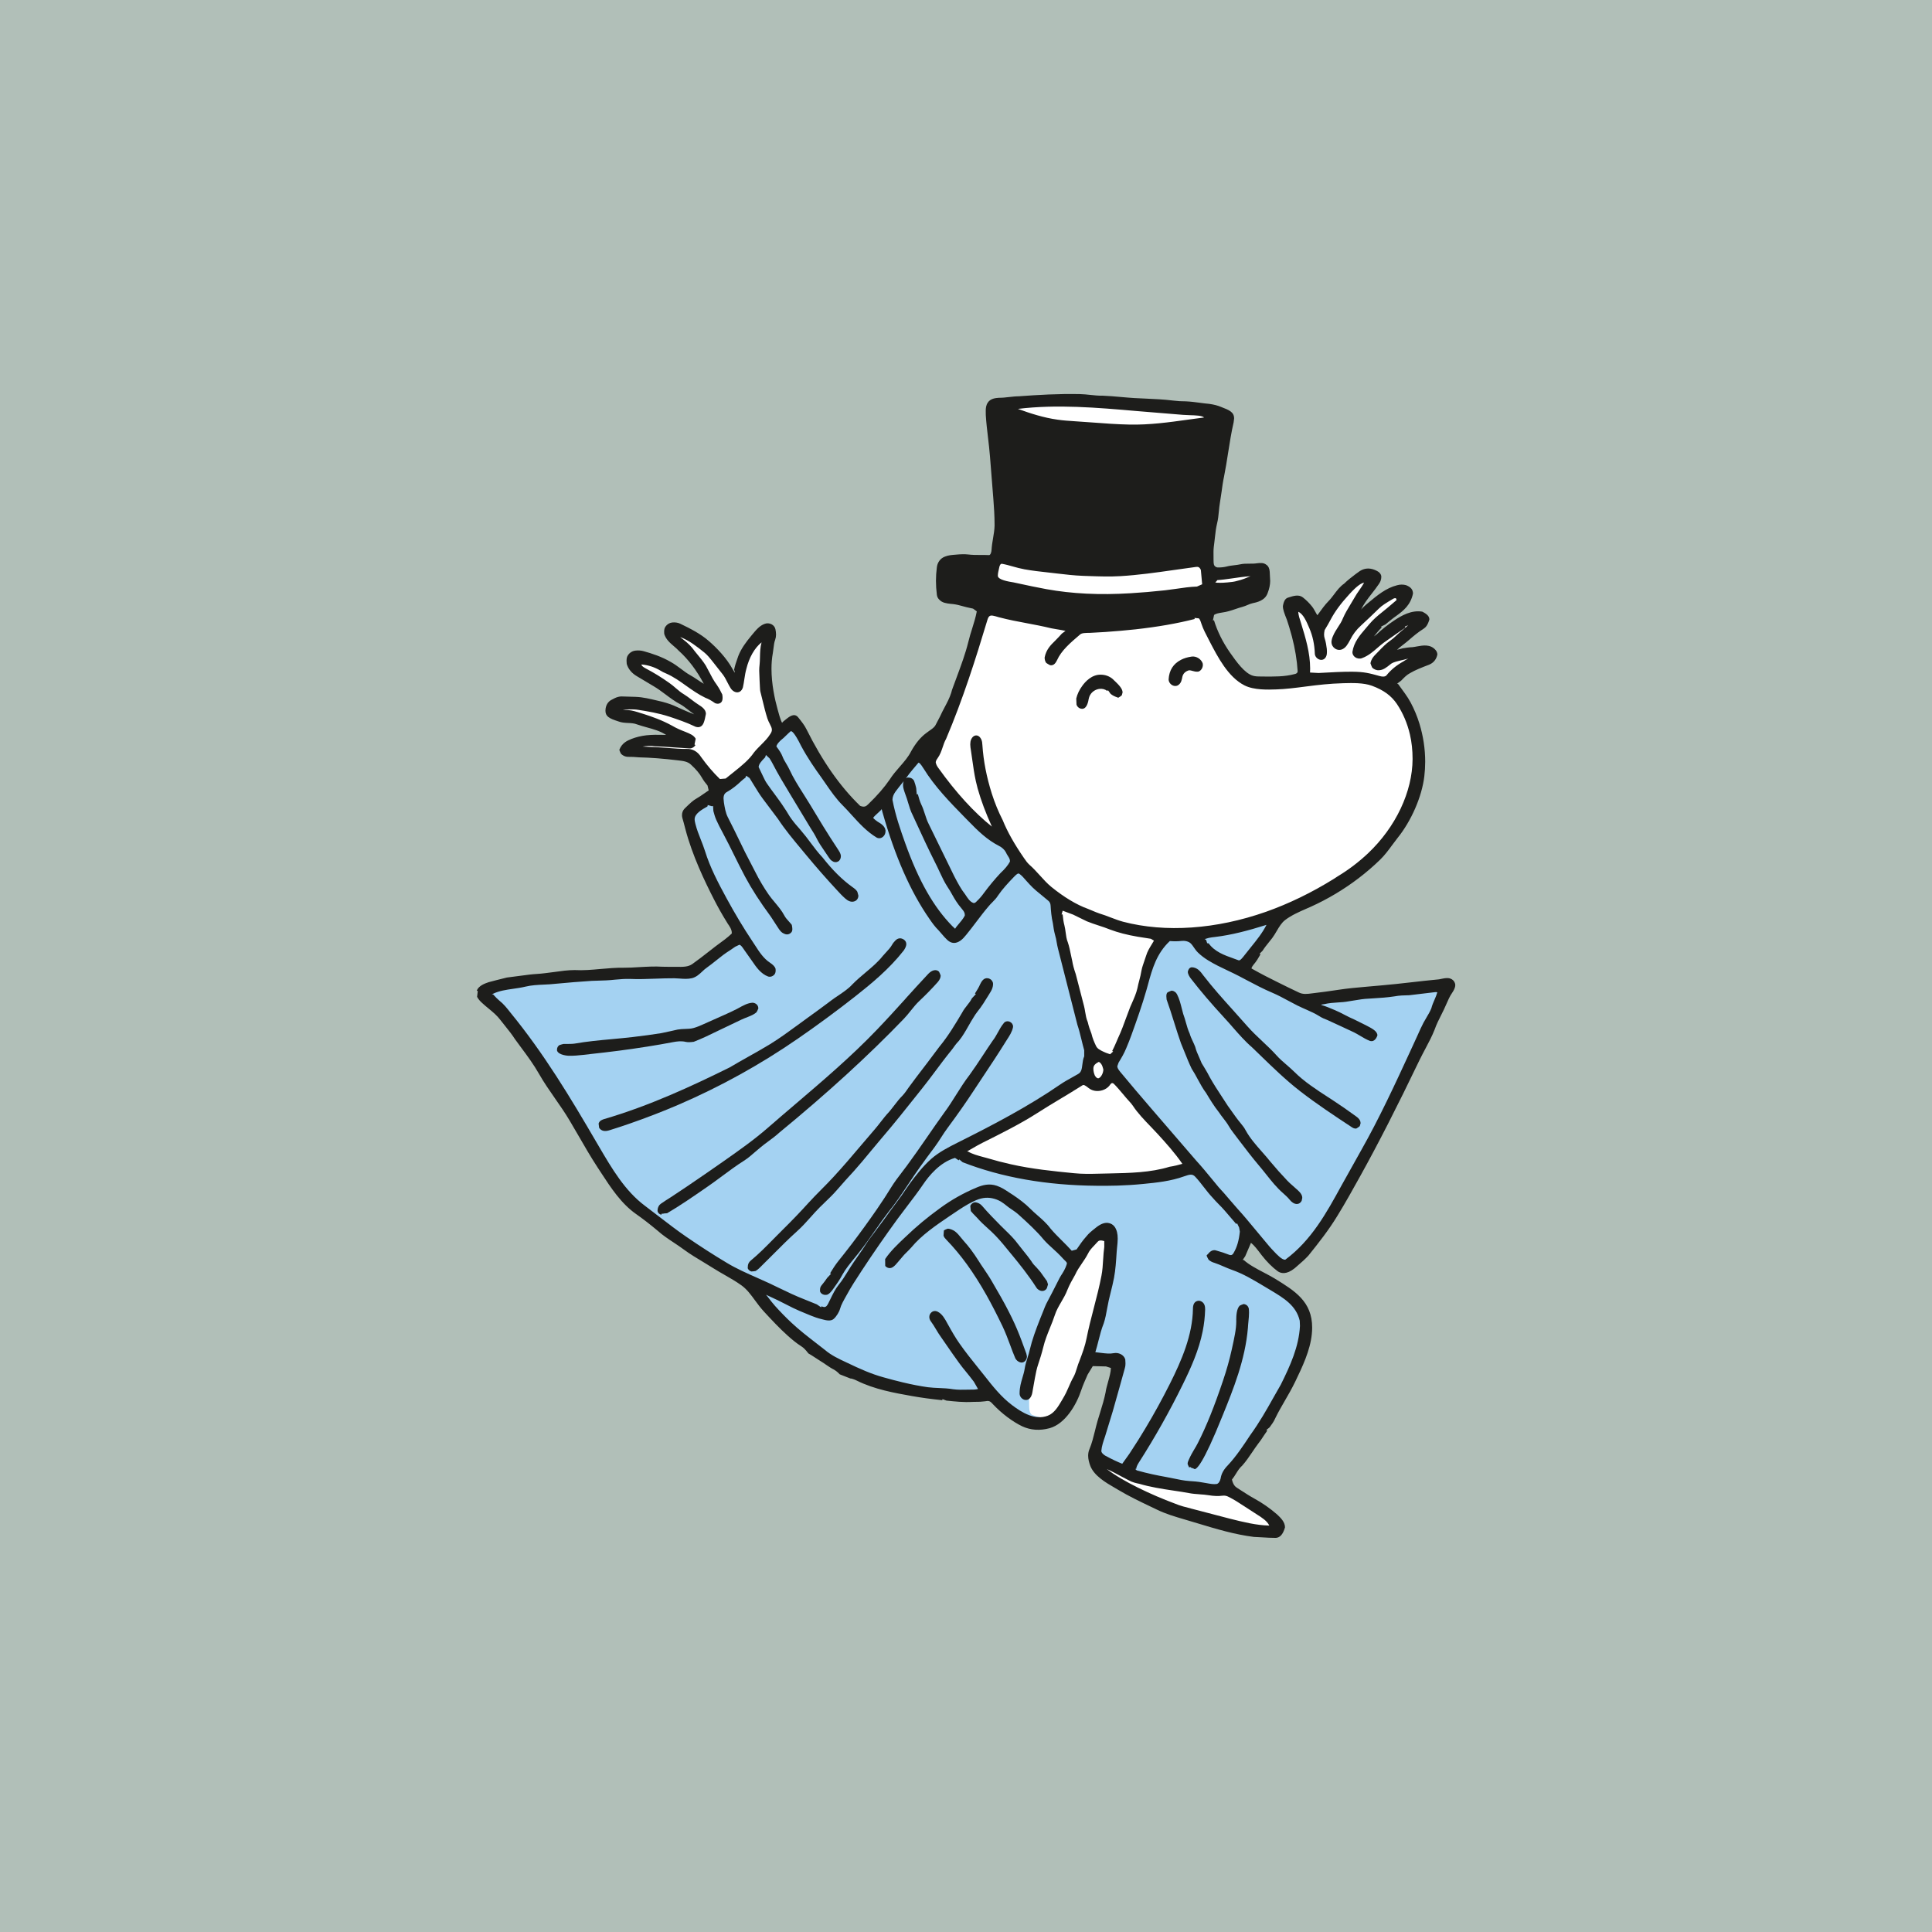 <svg viewBox="0 0 1000 1000" xmlns="http://www.w3.org/2000/svg">
  <defs>
    <style>
      .cls-1 {
        fill: #1d1d1b;
      }

      .cls-2 {
        fill: #fff;
      }

      .cls-3 {
        fill: #b1bfb8;
      }

      .cls-4 {
        fill: #a4d2f2;
      }
    </style>
  </defs>
  <g id="Color">
    <rect height="1000" width="1000" class="cls-3"></rect>
  </g>
  <g id="Illustrations">
    <g>
      <g>
        <path d="M379.56,403.53c.86-.71,1.74-1.42,2.62-2.13,3.75-3.02,7.63-6.14,10.37-10.2,1.03-1.26,2.18-2.41,3.41-3.64,1.83-1.81,3.71-3.69,5.08-5.9,1.01-1.41,1.37-2.68,1.37-3.83,0-1.64-.72-3.06-1.4-4.38-.38-.76-.79-1.55-1.08-2.44-.93-2.87-1.66-5.89-2.37-8.81-.33-1.39-.67-2.78-1.04-4.17-.21-.83-.32-1.55-.32-2.29,0-.08-.02-.14,0-.23,0-1.43-.09-2.84-.19-4.27-.17-2.37-.31-4.59-.02-6.88.16-1.42.19-2.84.22-4.28.05-2.39.1-4.65.7-6.82.21-.68.32-1.38.48-2.44,0-1.12-.69-2.08-1.76-2.42-1.21-.39-2.57.06-3.17.93-4.37,4.51-7.35,9.95-8.88,16.13-.49,1.81-.77,3.64-1.04,5.42-.22,1.45-.44,2.89-.74,4.21-.11.32-.21.44-.21.45-.15,0-.67-.25-1.07-.95-.52-.87-.98-1.77-1.44-2.68-.75-1.48-1.53-3.02-2.6-4.44-1.31-1.73-2.66-3.41-4.01-5.1l-1.95-2.44c-1.42-1.86-2.72-3.24-4.13-4.4-3.6-2.89-8.09-6.48-13.35-8.47-2.17-.74-3.26.27-3.61.81-.77.83-.63,2.32-.02,3.03.77.97,1.69,1.69,2.57,2.35,2.22,1.67,3.96,3.44,5.38,5.49l.96,1.16c1.62,1.94,3.29,3.96,4.58,6.04.57,1.01,1.09,2.03,1.63,3.05,1.26,2.42,2.57,4.93,4.26,7.2,1.03,1.45,1.84,3.05,2.61,4.63.09.17.1.54.16.61-.04,0-.14-.04-.22-.07-1.75-1.28-3.44-2.21-5.05-2.78-3.28-1.57-6.36-3.76-9.33-5.87-3.39-2.4-6.89-4.89-10.87-6.63-1.16-.48-2.05-.93-2.82-1.43-3.32-2.01-7.1-3.23-11.16-3.54-1.31.1-2.29.84-2.79,2.12-.86,2.73,1.93,4.33,3.49,5.19.24.14.47.25.75.43,3.55,1.85,7.2,4.09,11.18,6.89,1.13.76,2.17,1.66,3.26,2.61,1.42,1.23,2.89,2.51,4.59,3.49,1.32.8,2.53,1.73,3.82,2.71,1.16.88,2.33,1.77,3.87,2.75,1.33.84,2.23,1.55,2.31,2.25-.1.36-.19.78-.28,1.23-.15.71-.54,2.6-.97,2.8-.02,0-.22.02-.71-.24-4.21-2.04-8.7-3.54-13.04-4.99l-1.02-.34c-5.03-1.65-10.27-2.5-15.33-3.32l-1.95-.32c-1.37-.24-6.29.03-7.36.23-1.46.21-2.41,1.18-2.5,2.76.22,2.46,2.87,2.71,4.3,2.83.31.03.6.06,1,.13,1.95.16,3.87.77,5.9,1.43.7.22,1.4.45,2.07.64,5.63,1.8,9.99,3.58,13.66,5.63,2.56,1.5,5.24,2.62,7.25,3.39.34.16.71.29,1.08.44,1.27.5,2.47.98,3,1.91.11.15-.02.37-.08.46-.17.25-.4.38-.58.37l-.98-.05c-2.15-.12-4.48-.28-6.85-.46-3.45-.25-6.97-.52-9.91-.6-3.15-.55-6.15,0-9.04.52l-.85.16c-1.04.26-1.73,1.16-1.73,2.27v.13c.07,1.26.95,2.3,2.15,2.48,2.17.25,4.34.33,6.44.41,1.44.05,2.87.11,4.33.21,1.53.08,3.18.21,4.88.35,3.41.27,6.94.56,10.08.48,2.06-.06,3.76.92,5.07,2.97,3.24,4.52,6.54,8.39,10.08,11.82,1.8,1.8,3.99,2.11,5.6.81l3.31-2.56Z" class="cls-2"></path>
        <path d="M571.9,560.27c-1.49,1.82-4.7,2.23-6.5.81l-.47-.38c-1.39-1.1-3.7-2.96-6.19-1.38-4.09,2.62-7.81,4.85-11.53,7.09-3.84,2.31-7.67,4.63-11.88,7.33-8.64,5.54-20.07,11.22-28.42,15.36-1.31.66-3.16,1.74-4.93,2.76-1.26.73-2.48,1.45-3.4,1.93-.9.49-1.37,1.13-1.39,1.9-.02,1.22,1.13,1.98,2.49,2.78,2.54,1.49,5.56,2.31,8.48,3.12.78.21,1.54.42,2.28.63,3.9,1.15,8,2.22,12.18,3.17,10.75,2.38,21.8,3.51,32.47,4.59l.68.07c4.25.45,8.54.34,12.69.24l5.51-.12c10.82-.2,22.01-.41,32.02-3.53,2.05-.28,4.38-.89,6.85-1.56.97-.31,1.84-1.3,2.15-2.46.09-.31.13-.62.13-.92,0-.72-.23-1.39-.69-1.9-4.37-5.2-8.99-10.28-13.09-14.78-1.2-1.33-2.48-2.65-3.77-3.98-3.15-3.27-6.42-6.65-8.82-10.32-.64-.94-1.36-1.75-2.11-2.59-1.22-1.3-2.36-2.66-3.51-4.01-1.51-1.81-3.08-3.66-4.82-5.38-.94-.91-1.91-1.32-2.91-1.22-1.65.16-2.71,1.63-3.48,2.72Z" class="cls-2"></path>
        <path d="M564.87,548.13c-2.49,2.89-2.02,6.93-.74,9.78.02.04.04.09.07.14,2.05,3.48,4.51,3.04,5.47,2.69,2.37-.86,4.24-4.11,4.24-7.26,0-.42-.04-.84-.11-1.25-.78-2.56-1.88-4.08-3.68-5.11-1.81-.97-3.92-.55-5.24,1.02Z" class="cls-2"></path>
        <path d="M569.45,761.23c8.21,7.24,25.37,15.11,37.51,19.63,2.89,1.22,6.08,2.03,9.17,2.81,1.26.31,2.51.63,3.73.98,4.43,1.24,8.91,2.41,13.4,3.53l2.69.67c6.82,1.71,13.86,3.49,20.87,3.63,1.03.09,2.04-.32,2.7-1.08.49-.56.74-1.26.74-1.98,0-.25-.04-.52-.1-.77-.04-.17-.11-.32-.21-.46-1.98-2.95-4.99-4.86-7.9-6.72-.69-.44-1.37-.88-2.09-1.36-1.49-.91-2.95-1.88-4.4-2.83-2.65-1.75-5.38-3.55-8.28-4.99-1.52-.82-3.16-1.13-4.87-.93-1.98.22-4,.16-6.36-.21-1.58-.27-3.19-.39-4.8-.5-1.84-.14-3.56-.25-5.29-.62-2.65-.47-5.33-.88-8-1.27l-.21,1.4-.26-1.47c-5.65-.85-11.5-1.74-17.15-3.4-1.49-.3-3.23-.71-4.86-1.62-.84-.4-2.1-1.08-3.54-1.86-3.79-2.05-8.5-4.59-11.16-5.07-1.05-.08-1.9.4-2.27,1.26-.41,1.1.15,2.52.97,3.23Z" class="cls-2"></path>
        <path d="M629.97,297.41c-.81.03-2.3.39-3.14,2.39h0c-.51,1.25-.25,2.66.68,3.72,1.06,1.18,2.75,1.68,4.1,1.28,1.29-.28,2.59-.4,3.97-.54,1.85-.17,3.77-.34,5.59-.91,2.55-.56,4.96-1.57,7.29-2.56.86-.36,1.41-1.25,1.41-2.27,0-.1,0-.21-.02-.3-.19-1.57-1.19-2.47-2.71-2.47-3.47-.13-6.87.37-10.16.85-2.3.33-4.69.68-7.01.8Z" class="cls-2"></path>
        <path d="M526.51,208.82c-.16.02-3.83.5-4.07,2.57-.03.65.19,1.67,1.91,2.33,6.61,2.48,14.47,5.18,22.67,6.3,3.19.46,6.43.66,9.55.86l1.62.11c2.27.16,4.52.32,6.78.49,6.39.49,12.99.99,19.56,1.11,10.62.23,21.14-1.23,31.33-2.65,2.57-.36,5.15-.72,7.88-1.08l1.94-.52c.98-.36,1.59-1.31,1.59-2.41v-.03c0-1.14-.68-2.15-1.62-2.48-2.93-1.16-6.33-1.27-9.62-1.37-1.18-.03-2.33-.07-3.42-.16l-3.14-.25c-3.41-.27-6.83-.56-10.24-.82-3.51-.28-7.01-.59-10.53-.9-20.39-1.78-41.47-3.62-62.19-1.1Z" class="cls-2"></path>
        <path d="M512.96,296.83s.14-.33.16-.38c.16-.4.4-1.05.4-1.75,0-.53-.14-1.06-.57-1.54-.88-1.17-2.15-1.76-3.71-1.7-2.57.19-5.23-.05-7.82-.28-1.91-.17-3.9-.34-6.11-.33-1.03.19-1.81.93-1.98,1.9-.19.95.23,1.86,1.26,2.46,2.13.84,4.37,1.39,6.52,1.92.87.21,1.75.43,2.76.69.52.09,1.11.27,1.74.46,2.14.65,5.73,1.75,7.35-1.46Z" class="cls-2"></path>
        <path d="M514.5,292.86l-.11.46c-.37,1.5-.74,3.06-.74,4.71.04,4.54,6.55,5.6,10.44,6.22.72.12,1.36.22,1.81.32,0,0,0,0,0,0,4.8,1.08,9.97,2.22,15.16,3.15,13.6,2.46,28.11,3.17,44.32,2.18,6.62-.43,12.49-.94,17.95-1.55,2.05-.21,4.1-.52,6.17-.82,3.34-.49,6.8-1,10.15-1.12.81-.02,1.63-.17,2.46-.43,1.41-.55,2.33-1.4,2.72-2.44.26-.62.36-1.24.36-1.83,0-.49-.07-.95-.14-1.36-.22-1.91-.45-3.79-.69-5.67-.1-.81-.25-2.04-1.12-2.99-1.42-1.51-3.63-1.21-4.71-1.06l-12.69,1.8c-8.54,1.2-17.36,2.43-26.08,2.95-5.43.32-11.01.12-16.39-.09l-2.69-.1c-4.61-.14-9.05-.66-13.75-1.22l-4.28-.5c-3.76-.41-8.02-.88-12.15-1.63-1.89-.34-3.81-.88-5.65-1.4-1.88-.53-3.82-1.06-5.96-1.46-2.16-.15-3.9,1.39-4.4,3.87Z" class="cls-2"></path>
        <path d="M694.12,350.85c-6.03.15-12.04.84-19.2,1.78-4.79.62-9.6,1.26-14.44,1.4-4.35.13-10.92.31-15.09-1.83-7.63-3.85-12.74-13.72-16.86-21.65l-.94-1.8c-1.13-2.2-2.29-4.39-3.06-6.8-.46-1.5-1.1-3.55-2.8-4.43-.92-.47-1.95-.51-4.01.11-9.01,2.32-18.96,4.06-30.4,5.3-5.1.57-10.2.99-15.46,1.34l-8.87.49c-1.83,0-4.09.02-6.51,2.1-4.08,3.48-5.74,4.05-4.56,2.75l2.94-3.78c0-1.67-1.73-2.02-7.72-3l-2.51-.44c-4.36-1.04-8.39-1.8-12.39-2.55-4.79-.9-9.53-1.79-15.65-3.42-1.71-.53-4.06-1.25-6.04.13-1.44,1-1.94,2.65-2.31,3.86-5.88,19.57-12.51,40.5-21.1,60.77-.83,1.45-1.37,3.03-1.89,4.61-.61,1.83-1.18,3.54-2.26,5-.7.99-1.36,2.07-1.36,4.29,0,.22,0,.46.02.7.33,1.41,1.1,2.49,1.79,3.45,9.25,12.93,18.74,23.31,29.81,31.64.39.05,1.63-.3,1.94-.56.33-.26,1.09-1.93,1.09-2.36,0-.21-.63-2.31-.72-2.51-2.76-5.78-1.44-4.17.85.27,2.55,6.25,6.15,12.65,11.31,20.12.95,1.38,1.89,2.71,3.19,3.89,1.9,1.64,3.59,3.52,5.28,5.39,1.96,2.17,3.94,4.35,6.23,6.22,4.7,3.81,11.91,8.94,19.6,11.73l2.08.87c1.33.58,2.67,1.15,4.11,1.61,1.9.56,3.77,1.27,5.63,1.99,2.21.84,4.42,1.69,6.7,2.29,22.45,5.91,49.32,4.06,75.63-5.18,11.91-4.18,23.94-10.02,35.73-17.35l-.75-1.2s0,0,0,0l2.67-.05c5.76-3.44,11.2-7.58,16.18-12.29,14.96-14.16,23.92-33.16,23.96-50.85v-.28c0-4.54-.49-8.96-1.46-13.12-1.43-6.12-3.83-11.74-7.15-16.68-3.3-4.88-7.71-8.12-14.3-10.51-4.87-1.8-10.71-1.63-16.94-1.46Z" class="cls-2"></path>
        <path d="M696.21,305.74l-.37.41c-4.09,4.43-7.31,8.86-9.57,13.15-.97,1.82-2,3.58-3.05,5.27-1.5,2.24-.89,4.57-.37,6.41,0,0-.64-2.52-2.55-6.99l-.29-.67c-1.4-3.24-3.32-7.69-6.91-9.28-1.58-.69-2.55-.14-2.98.24-1.63,1.46-.73,4.87-.41,5.87l1.04,3.44c2.43,7.93,4.96,16.23,4.46,24.54.08.44.08,1.22.78,1.98,1.35,1.41,2.76,1.42,3.46,1.22l3.23-.18c6.21-.35,12.63-.71,17.22-.66,5.91.05,8.27.71,13.47,2.17l1.51.43c1.75.5,3.7-.21,4.96-1.79,2.01-2.52,4.62-4.65,8.11-6.61,1.63-1.14,3.36-1.89,5.34-2.27.16-.06.34-.09.54-.13.71-.14,2.77-.53,2.77-2.48,0-.17,0-.33-.04-.52-.35-1.53-1.46-2.27-2.94-1.95l-.92.2c-.51.12-1.03.23-1.51.29-2.61.27-5.16.86-7.63,1.43l-1.28.29c-1.9.45-3.35,1.14-4.47,2.14l-.67.53c-1.15.93-2.24,1.8-3.54,1.85-.45.05-1.04-.19-1.45-.73.2-.79.85-1.52,1.53-2.3l.21-.24c.66-.66,1.32-1.34,1.98-2.02,1.7-1.76,3.31-3.43,5.2-4.77,1.21-.81,2.38-1.8,3.6-3.01.98-.99,2.05-1.86,3.12-2.73,1.06-.88,2.14-1.76,3.12-2.71.6-.56.95-1.31.98-2.08.02-.85-.25-1.46-.98-2.18-1.75-1.25-3.77.21-4.86,1.01l.56,1.35h0l-.81-1.16-3.39,2.32c-2.6,1.79-5.25,3.59-7.77,5.44-1.22.89-2.37,1.88-3.53,2.89-2.25,1.95-4.37,3.8-7.11,4.79-.27.13-.67.09-.95-.1-.25-.17-.24-.34-.24-.28.59-3.96,3.4-7.23,6.12-10.39.69-.8,1.38-1.6,2-2.38,1.91-2.27,4.14-4.13,6.25-5.81,1.96-1.53,3.86-3.15,5.75-4.79l1.65-1.42c.84-.69,1.44-1.61,1.71-2.66.25-.89.04-1.66-.48-2.22-1.33-1.63-3.73-1.83-6.16-.46l-1.6.96c-2.19,1.3-4.45,2.63-6.36,4.52-3.03,2.94-6.08,5.9-9.2,8.77-2.66,2.43-4.7,5.13-6.2,8.16l-.44.79c-.64,1.2-1.26,2.33-2.26,2.8-.48.22-.92-.04-1.09-.17-.28-.21-.65-.6-.52-1.17.03-.49.2-1,.58-1.8.6-1.47,1.47-2.83,2.39-4.26,1.02-1.57,2.07-3.19,2.74-4.99,1.04-2.35,2.36-4.54,3.76-6.85.69-1.14,1.39-2.29,2.05-3.45.67-1.22,1.47-2.38,2.27-3.54.96-1.39,1.94-2.82,2.71-4.32.55-.92.37-2.11-.38-2.87-.67-.69-1.54-1.04-2.53-1.04-2.91.04-6.38,3.43-9.38,6.73Z" class="cls-2"></path>
        <path d="M564.4,642.62c-1.46,1.53-2.98,3.12-3.86,5.16-.83,1.59-1.84,3.06-2.9,4.61-1.35,1.98-2.75,4.02-3.68,6.19-1.84,3.11-3.12,5.58-4.15,8.07-.76,2.05-1.87,3.93-3.03,5.92-1.31,2.24-2.66,4.55-3.5,7.13-.72,2.22-1.62,4.43-2.48,6.57-1.34,3.33-2.73,6.78-3.56,10.38-.71,2.82-1.58,5.71-2.58,8.57-.84,2.41-1.31,4.89-1.76,7.29-.16.84-.31,1.67-.48,2.52-.16.81-.29,1.62-.43,2.43l-.31,1.81c-.13,1.06-.23,1.98-.67,2.54-.41-.02-.81.14-1.09.43-.27.29-.3.7-.39,1.11.12.9.05,1.84.03,2.8-.1,2.4-.16,5.02,1.38,7.29.5.74,1.18,1.42,2.14,2.12.15.11.3.18.47.22,3.45.95,6.74.83,9.78-.34,4.31-1.65,6.7-5.7,8.81-9.27l.88-1.47c1.12-1.83,1.96-3.77,2.77-5.65.74-1.72,1.44-3.34,2.35-4.91.94-1.69,1.49-3.48,2.03-5.21.36-1.16.71-2.32,1.22-3.51l.2-.52c1.38-3.7,2.81-7.52,3.6-11.55,1.05-5.29,2.44-10.62,3.78-15.78,1.42-5.46,2.88-11.09,3.97-16.76.55-2.86.72-5.73.89-8.53.14-2.12.27-4.33.58-6.46.08-.59.12-1.19.12-1.82s-.04-1.22-.11-1.84c-.12-1.34-.95-2.59-2.19-3.28-1.13-.62-2.41-.67-3.53-.1-1.06.59-2,1.33-2.81,2.23-.48.56-.99,1.08-1.48,1.61Z" class="cls-2"></path>
      </g>
      <path d="M575.46,479.04c-1.99-.82-4.05-1.49-6.04-2.15-1.99-.64-4.04-1.32-5.91-2.09-2.35-1.13-4.69-2.29-7.03-3.43l-3.54-1.74c-.82-.42-2.53-1.29-3.87-.02-1.46,1.12-1.37,2.97-1.27,3.91.22,2.16.45,4.11.99,6.06.26,1.1.41,2.23.56,3.34.25,1.88.52,3.84,1.26,5.63.67,2,1.1,4.15,1.53,6.23.21,1,.4,2,.62,2.9.36,2.2.98,4.5,1.88,7.14l1.43,5.49c.97,3.69,1.92,7.38,2.86,11.06.24.96.39,1.9.55,2.84.28,1.77.58,3.59,1.4,5.5.44,1.95,1.09,4,1.88,5.89.57,2.48,1.54,4.71,2.29,6.27,1,2.58,3.21,3.62,5.18,4.55.72.34,1.45.68,2.09,1.09.66.45,1.62.59,2.55.35.98-.23,1.77-.82,2.22-1.65.21-.4.43-.81.6-1.15.86-1.59,1.56-3.25,2.26-4.85l.79-1.85c1.74-3.71,3.16-7.58,4.53-11.33.61-1.65,1.21-3.3,1.83-4.9l.86-1.94c1.16-2.62,2.36-5.32,3.04-8.26.24-1.33.59-2.63.93-3.93.44-1.69.9-3.44,1.15-5.18.15-.78.37-1.57.62-2.33.27-.85.57-1.7.87-2.55.3-.87.61-1.74.89-2.65.56-1.88,1.59-3.56,2.69-5.35.39-.63.78-1.27,1.14-1.9.23-.39.34-.83.34-1.28,0-.33-.06-.68-.19-1.02-.3-.79-.95-1.42-1.67-1.65-.36-.13-.74-.21-1.11-.29-.03,0-.38-.09-.41-.09-1.03-.16-2.05-.33-3.08-.51-1.3-.21-2.59-.44-3.86-.62-5.36-.91-9.88-2.08-13.81-3.56Z" class="cls-2"></path>
      <g>
        <path d="M746.99,514.28c-.4,1.54-1.03,3.02-1.65,4.48-.57,1.32-1.13,2.64-1.48,4.01-.84,2.12-1.85,3.82-2.86,5.52l-1.46,2.53c-1.01,1.89-1.89,3.9-2.77,5.88l-3.7,8.1c-7.98,17.3-16.23,35.19-25.78,52.1l-10.27,18.31c-7.73,14.16-15.73,28.8-28.59,38.54-.69.5-1.46,1.04-2.44,1.26-3.34.74-6.59-2.72-8.54-4.8-2.24-2.31-3.84-4.27-5.45-6.24l-5.88-6.97-1.66,1.96c-.17,4.18-1.28,7.9-3.2,11.17-.42.81-1.15,1.55-2.07,2.06l.96,3.88c5.28.76,11.01,4.21,16.53,7.55l2.33,1.41c7.26,4.31,14.61,8.69,16.78,17.89.03.13.22,2.2.22,2.32-.62,12.53-5.25,22.69-10.35,32.95l-3.51,6.21c-3.64,6.5-7.41,13.22-11.92,19.39-4.1,6.21-7.83,11.88-12.49,16.86-1.69,1.73-2.6,3.36-2.89,5.16-.47,2.33-1.91,4.93-4.58,5.42-2.19.31-4.2-.06-6.13-.41l-2.17-.36c-2.23-.42-4.39-.62-6.59-.72-2.73-.2-5.52-.77-8.27-1.34l-4.04-.79c-4.61-.82-9.2-1.75-13.75-2.8-.93-.22-2.2-.53-3.16-1.54l-6.26-2.73c-3.3-1.19-6.32-2.69-9.27-4.28-2.39-1.43-3.67-3.26-3.67-5.21.17-2.98,1.05-5.57,1.92-8.07,0,0,3.03-9.67,4.08-13.23l6.03-21.57c.43-1.46.63-2.18.63-2.79-.4-1.62-1.55-2.05-2.41-1.88-2.55.51-5.03.22-7.43-.05l-2.38-.24c-1.69-.13-3.51-1.5-3.51-3.38.7-2.7,1.18-4.62,1.67-6.54.8-3.15,1.59-6.31,2.81-9.36.76-2.24,1.18-4.66,1.61-7.07.26-1.45.53-2.9.85-4.34l1.04-4.29c.62-2.45,1.23-4.9,1.69-7.38.78-4.31,1.04-8.68,1.32-13.03l.22-2.43c.15-1.35.3-2.78.3-4.18,0-1.91-.31-3.32-.96-4.31-2.26-.88-3.51-.44-4.4.33-2.85,2.28-4.28,3.4-5.39,4.79-1.86,2.09-3.54,4.57-5.11,6.88l-5.08,7.91c-.21.69-.99,2.65-2.07,4.21-.9,1.3-1.61,2.72-2.33,4.15-1.74,3.55-3.26,6.45-4.79,9.35-1.24,2.25-1.9,3.99-2.58,5.74-.45,1.19-.91,2.38-1.44,3.55-2.01,5.07-3.96,10.26-5.24,15.67-.31,1.45-.76,2.87-1.21,4.3-.54,1.68-1.07,3.36-1.36,5.12-.26,1.75-.76,3.48-1.27,5.2-.68,2.31-1.33,4.5-1.33,6.76.86.03,1.74,1.38,1.81,2.23,0,0,.03,3.71.03,3.96,0,2.36.16,3.63.84,4.66.48.41.96,1.31.96,2.01,0,.2-.04.38-.13.54-.39.7-.76,1.46-1.53,1.22-3.8-1.19-7.55-3.15-10.87-5.67-4.23-3.18-7.7-7.12-10.8-10.89l-2.25,1.98c-.08.03-1.68,1.11-1.76,1.13-.09.02-2.75.42-2.83.42l-3.46.04c-2.7.05-5.39.1-8.06-.28-2.3-.41-4.57-.49-6.85-.58-2.05-.09-4.11-.17-6.15-.46-4.39-.6-8.76-1.47-13.08-2.51-3.49-.81-6.9-1.76-10.37-2.71-6.97-1.95-13.24-4.82-19.06-7.61-4.6-2.18-8.74-4.13-12.24-7.1l-4.38-3.41c-4.55-3.51-9.06-7-13.29-10.97-2.96-2.8-5.79-5.71-8.5-8.76-1.26-1.35-2.39-2.83-3.53-4.33-1.56-1.96-2.63-3.42-2.63-4.79,0-.09.02-.2.04-.31l-3.37-5.23c-4.58-1.74-9.96-4.15-14.74-7.02-7.29-4.38-14.44-8.96-21.45-13.77-4.73-3.27-9.24-6.75-13.76-10.23l-7.56-5.75c-10.95-8.17-17.96-20.21-24.74-31.86l-1.14-1.96c-13.54-23.2-27.04-45.66-43.29-65.44-2.71-3.51-4.29-5.53-6.29-7.04-1.2-.99-2.19-2.05-3.16-3.12-.29-.31-1.26-2.2-1.26-2.62,0-1.42.9-2.74,2.15-3.17,3.43-1.63,7.27-2.18,10.98-2.71,2.07-.29,4.15-.59,6.18-1.09,3.24-.79,6.56-.95,9.89-1.09,2.05-.1,4.1-.19,6.13-.45,5.76-.58,11.48-.99,17.23-1.4l4.3-.2c3.07-.08,6.13-.16,9.18-.54,2.72-.25,5.38-.42,8.06-.38,4.41.21,8.78.04,13.13-.13,3.26-.12,6.53-.24,9.79-.21.99,0,1.97.08,2.96.16,1.92.15,3.75.29,5.47-.13,1.42-.38,2.61-1.5,3.88-2.69.93-.87,1.86-1.72,2.89-2.39,1.51-1.08,3.03-2.29,4.54-3.51,2.38-1.9,4.77-3.81,7.39-5.4l4.2-2.93c.44-.29,2.74-.5,3.25-.33l.95-.79c-3.99-6.19-7.78-12.41-11.31-18.9-4.62-8.53-8.65-16.28-11.32-24.84-.62-2.05-1.41-4.02-2.18-5.99-1.05-2.68-2.11-5.35-2.81-8.2-.27-1-.54-2.12-.54-3.32.04-4.67,4.77-7.33,8.22-9.29,2.28-1.43,3.02-1.75,3.74-1.83l24.76-22.36s1.58-1.6,1.58-1.6l4.71-3.96c-.07-.08-.09-.18-.09-.3,0-.73,1.03-2.23,2.77-3.87,1.01-.78,1.82-1.57,2.62-2.34.95-.92,1.9-1.83,2.94-2.61,4.47-1.83,7.56,4.44,9.22,7.8,3.46,6.55,7.01,11.8,10.68,16.9l2.58,3.68c2.52,3.65,5.08,7.36,8.19,10.45,0,0,7.43,7.72,8.82,9.12l25.05-30.22c1.08-1.61,2.4-1.94,3.29-1.92,2.28.06,3.83,2.29,5.12,4.39,5.62,9.15,13.39,17.11,20.91,24.79l1.97,2.03c4.98,5.1,9.25,9.24,14.94,12.18,2.16,1.04,3.86,2.64,5.02,4.74,1.66,2.85,2.49,4.17,2.49,5.73l9.3,10.24c1.92,2.08,4.09,3.83,6.26,5.6l3.04,2.51c1.42,1.17,2.21,2.8,2.31,4.83.16,2.9.47,5.81,1.14,8.68.27,2.05.55,3.93,1.08,5.76.4,1.3.64,2.66.88,4.01.18,1.04.36,2.1.63,3.13l10.02,39.28c.8,2.4,1.44,4.99,2.07,7.59.46,1.88.91,3.76,1.46,5.62.05.16.35,2.25.35,2.41,0,.92-.16,1.83-.47,2.7-.46,1.05-.61,2.23-.75,3.48-.31,2.49-.69,5.61-3.75,7.29l-3.37,1.9c-1.91,1.05-3.82,2.11-5.62,3.33-17.22,11.88-36.38,21.77-52.99,30.11-1.26.62-2.51,1.28-3.76,1.94l.02.02c1.27-.03,2.06.63,2.54,1.04.04,0,2.41,1.46,2.44,1.46,20.31,7.97,43.24,11.99,68.78,12.22,7.53.08,15.07-.03,22.58-.79,8.09-.81,15.18-1.51,20.95-3.65,2.25-.74,4.05-1.35,5.92-1.16l.4-3.15-14.26-14.93-8.58-9.99c-5.78-6.7-11.53-13.39-17.17-20.22-1.08-1.31-2.2-2.91-2.2-4.87,0-1.12.36-2.27,1.1-3.49,1.37-2.27,2.77-4.62,3.75-7.05.93-2.15,1.77-4.31,2.57-6.47,2.82-7.85,5.62-15.69,7.9-23.76l.74-2.67c2.24-8.12,4.54-16.5,10.44-22.99,1.3-1.13,2.6-1.58,4.01-1.47,1.81.13,3.59.17,5.42-.05,2.29-.3,4.79.35,6.62,1.75,0,0,4.79-2.14,4.79-2.16,0-.26,1.02-.78,2.36-1.12,1.24-.28,2.52-.42,3.27-.5,8.76-1.04,17.26-3.3,25.47-5.49.12-.03,1.89-.31,2.01-.32.69-.04,1.41.23,1.96.76.34.32.96,1.67.96,2.14-2.51,5.56-5.56,9.32-8.51,12.95-1.27,1.57-2.56,3.15-3.8,4.82l-3.49,5.74,4.06,2.08c4.22,2.25,8.48,4.5,12.86,6.37,3.02,1.25,5.91,2.8,8.79,4.36l4.78,2.5c1.21.62,2.44,1.16,3.66,1.71l2.43-.87c.02-.17.06-.31.16-.42,1-1.09,2.52-1.21,3.75-1.32,4.19-.84,6.49-1,8.79-1.14,1.79-.12,3.57-.23,5.54-.59l3.01-.48c2.51-.41,5.03-.82,7.59-.9l3.04-.21c3.34-.21,6.7-.43,10-.95,2.62-.54,5.31-.6,8.05-.65l10.93-1.31c2.5-.34,4.28-.61,5.61.48.37.3,1.18,2.13,1.21,2.6v.1c0,.15-.02.28-.05.42Z" class="cls-4"></path>
        <path d="M403.27,382.01c-1.1,1.03-2.57,2.62-2.72,4.19l-4.43,3.92c-.09.05-.2-.03-.28.05-.47.49-1.03,1.04-1.57,1.59l-25.71,22.78c-.37.04-.86.25-1.55.74-3.14,1.9-8.86,4.38-8.9,8.69,0,1,.23,1.96.49,2.92,1.22,4.91,3.5,9.29,4.96,14.09,2.67,8.59,6.9,16.62,11.19,24.54,3.74,6.88,7.79,13.46,12.05,20.02l-3.68,2.14s-.04-.03-.06-.04c-.6-.21-1.19-.25-1.75.13-1.43.96-2.8,2.03-4.27,2.97-4.25,2.58-7.86,6.02-11.89,8.88-2.54,1.64-4.31,4.51-7.3,5.3-2.92.71-5.89.04-8.84.02-7.65-.06-15.29.7-22.94.34-2.61-.04-5.21.13-7.82.38-3.97.49-7.97.49-11.96.62-6.26.45-12.5.88-18.73,1.5-5.26.68-10.66.24-15.83,1.51-5.68,1.41-11.68,1.24-17.02,3.76-.77.26-1.49,1.66-.57,2.61,1.05,1.15,2.09,2.31,3.31,3.33,2.63,1.99,4.55,4.76,6.58,7.32,16.64,20.27,30.26,43.08,43.44,65.67,6.96,11.9,14.14,24.88,25.43,33.3,7.13,5.3,13.95,10.89,21.27,15.95,6.98,4.8,14.1,9.37,21.36,13.73,4.72,2.83,10.03,5.21,15.28,7.55l3.84,5.95c-.97.76,1.39,3.4,2.01,4.23,1.11,1.47,2.22,2.91,3.48,4.27,2.67,3.01,5.47,5.89,8.39,8.65,5.57,5.23,11.64,9.61,17.6,14.31,3.5,2.97,7.73,4.91,11.87,6.86,6.19,2.95,12.19,5.66,18.79,7.5,3.44.96,6.85,1.9,10.31,2.71,4.27,1.02,8.58,1.88,12.92,2.48,4.32.6,8.71.26,13.01,1.03,3.69.53,7.47.19,11.19.23.87-.04,1.73-.24,2.58-.39.7-.13,1.28-.54,1.53-1.07l4.11-1.46c3.19,3.85,6.51,7.59,10.53,10.62,3.03,2.31,6.61,4.24,10.34,5.41-.43-.37-.89-.71-1.22-1.2-1.81-2.71-.87-6.28-1.15-9.4-.92-.04-1.84-.98-1.81-1.97-.13-4.4,1.97-8.37,2.61-12.64.53-3.27,1.88-6.3,2.6-9.53,1.3-5.49,3.27-10.76,5.34-15.99,1.32-2.92,2.2-6.02,3.76-8.82,1.62-3.07,3.25-6.13,4.76-9.23.87-1.71,1.69-3.44,2.78-5,.78-1.15,1.51-2.72,2.03-4.15l4.19-6.62c1.86-2.71,3.89-5.85,6.09-8.31,1.58-1.98,3.67-3.42,5.62-5.02,1.94-1.67,5.25-2.37,6.92.02,2.11,3.2.94,8.31.71,11.92-.28,4.42-.55,8.88-1.35,13.26-.72,3.95-1.84,7.82-2.75,11.75-.88,3.87-1.26,7.88-2.54,11.66-1.94,4.85-2.78,9.99-4.32,14.97-.26,1.05.94,1.9,1.9,1.97,3.1.23,6.24.94,9.37.32,1.67-.32,3.69.55,4.21,2.26.57,1.52-.07,3.07-.47,4.55-2.01,7.2-3.97,14.41-6.04,21.59-1.05,3.57-2.13,7.16-3.25,10.74-1.02,3.29-2.48,6.55-2.69,9.99-.06,1.69,1.43,3.01,2.78,3.82,2.9,1.56,5.85,3.03,8.91,4.25.13.04.14-.05.25-.02l6.78,3.09s0,0,0,.01c.6.62,1.47.85,2.33,1.05,4.51,1.05,9.06,1.98,13.63,2.78,3.95.68,8.14,1.82,12.11,2.11,2.28.11,4.53.32,6.73.73,2.58.34,5.17,1.17,7.77.79,1.86-.34,2.88-2.33,3.22-4.02.39-2.39,1.67-4.34,3.33-6.04,4.78-5.1,8.54-10.91,12.35-16.7,5.85-7.99,10.36-16.81,15.29-25.35,4.89-9.85,9.55-19.92,10.14-31.01.06-1.05.07-2.11-.15-3.12-2.01-8.56-8.91-12.62-15.99-16.83-6.44-3.84-12.59-7.79-19.7-10.37l-.09-5.39c.6-.33,1.12-.82,1.44-1.44,2.07-3.51,2.93-7.4,3.37-11.41l2.96-3.5c1.71,2.05,3.47,4.06,5.18,6.09,2.29,2.73,4.44,5.55,6.88,8.07,1.6,1.66,4.78,5.42,7.43,4.83.66-.15,1.24-.56,1.79-.96,14.73-11.15,23.19-29.36,32.01-45.02,2.14-3.76,4.25-7.54,6.39-11.3,10.49-18.56,19.26-37.99,28.19-57.32,1.34-2.9,2.56-5.91,4.06-8.73,1.37-2.56,3.05-4.89,4.16-7.65.75-2.93,2.39-5.58,3.14-8.5-.15-2.67-3.14-1.6-4.91-1.49-3.39.43-6.73.88-10.1,1.3-2.97.07-5.9.06-8.82.66-4.38.68-8.84.85-13.26,1.17-3.5.11-6.9.87-10.34,1.35-4.44.81-8.03.41-12.69,1.47-1.24.47-3.54.08-4.42,1.05.18.15.38.25.6.37l-4.41,1.65c-1.5-.66-3-1.31-4.46-2.05-4.49-2.24-8.82-4.89-13.47-6.83-5.87-2.48-11.51-5.68-17.13-8.59-.5-.26-1.02-.49-1.53-.74l3.85-6.71c.22-.25.47-.5.67-.73,4.17-5.58,8.78-10.23,11.92-16.49.23-.6-.41-1.5-1.09-1.47-.43.02-.87.06-1.28.17-8.39,2.24-17.08,4.57-25.78,5.6-.62.08-2.03.19-3.35.49-.96.24-1.82.62-2.3,1.15l-6.31,1.84c-1.52-1.15-3.55-1.67-5.4-1.42-1.92.23-3.82.19-5.74.06-1.04-.08-1.88.28-2.63.92-6.26,6.88-8.35,16.27-10.79,24.97-2.29,8.11-5.11,15.99-7.96,23.88-.81,2.2-1.65,4.38-2.58,6.52-1.02,2.52-2.46,4.95-3.87,7.3-1.5,2.48-.92,4.14.94,6.39,5.64,6.83,11.38,13.5,17.15,20.2,7.39,8.58,14.74,17.21,22.15,25.73.32.35.6.73.91,1.08l-2.08,4.07c-1.64-.16-3.36.48-5.16,1.07-6.55,2.43-14.44,3.05-21.36,3.74-7.58.77-15.18.88-22.77.81-23.24-.21-47.07-3.59-68.75-12.07-.21-.11-.45-.19-.68-.28-.64-.23-1.2-.66-1.81-1-1.22-.58-1.69-1.84-3.1-1.34-.03.01-.06.03-.09.04l-2.03-2.28c1.88-1.03,3.79-2.03,5.7-2.99,17.98-9.03,36.22-18.56,52.79-30,2.92-1.97,6.07-3.52,9.12-5.32,3.57-1.96,2.29-6.58,3.72-9.84.47-1.32.49-2.67.09-4.06-1.3-4.4-2.11-8.93-3.55-13.28-3.29-13.09-6.66-26.18-10-39.25-.64-2.35-.79-4.79-1.51-7.11-.56-1.92-.86-3.89-1.11-5.85-.7-2.97-1.02-5.98-1.18-8.99-.08-1.45-.56-2.67-1.73-3.63-3.16-2.73-6.58-5.15-9.4-8.22l-10.03-10.33c1.02-2.11-1.29-4.11-2.03-6.01-1-1.81-2.44-3.14-4.31-4.04-6.09-3.14-10.66-7.67-15.38-12.5-8.26-8.48-16.89-17-23.11-27.12-1.24-2.03-3.46-5.49-5.64-2.28l-26.24,31.66c-3.46-3.4-6.73-7.03-10.14-10.43-4.23-4.21-7.47-9.52-10.94-14.35-3.72-5.17-7.32-10.47-10.32-16.12-1.03-1.94-4.16-9.4-7.18-8.22-1.92,1.43-3.5,3.37-5.42,4.83Z" class="cls-4"></path>
        <path d="M485.08,385.54c-1.06,2.84-1.92,5.1-3.52,6.26-.55.4-1.78.34-2.36,0-1.05-.64-1.72-2.05-1.87-2.84v-.1c0-3.17,1.63-4.75,2.85-5.69.5-.39,2.86-.73,3.44-.48.95.42,1.53,1.29,1.53,2.27,0,.14-.04.47-.08.6Z" class="cls-4"></path>
        <path d="M479.01,388.65c.11.62.9,1.98,1.56,1.77,1.39-1.01,2.22-3.69,2.86-5.26.24-1.03-1.39-1.39-2.2-.66-1.45,1.13-2.31,2.33-2.22,4.16Z" class="cls-4"></path>
        <path d="M538.67,735.06c-.08.94-.89,1.64-1.83,1.57-1.14-.09-2.29-.29-3.41-.61-.5-.43-1.09-1.4-1.09-2.12,0-.17.03-.32.1-.46.39-.7.62-1.49,1.39-1.25,1.99.73,2.67,1,3.27,1.04.9.07,1.57.82,1.57,1.7v.13Z" class="cls-4"></path>
        <path d="M536.97,734.94c-1.26-.1-2.43-.73-3.65-1.12.21.18.36.41.58.57,1,.28,2.03.47,3.07.55Z" class="cls-4"></path>
      </g>
      <g>
        <path d="M507.24,509.63c-.68,1.58-1.59,3-2.61,4.6l.48.3-2.08,2.22c-.6,1.28-1.48,2.4-2.46,3.63-.93,1.17-1.88,2.39-2.57,3.75-3.53,5.94-7.18,12.08-11.73,17.58-3.88,5.25-7.93,10.54-12.01,15.87,0,0-3.24,4.3-3.94,5.3-1.03,1.51-2,2.94-3.16,4.18-1.58,1.55-2.92,3.29-4.38,5.19-.87,1.12-1.73,2.25-2.61,3.27-1.53,1.61-2.93,3.4-4.37,5.24-.97,1.26-1.94,2.51-2.97,3.7l-7,8.19c-4.65,5.49-9.45,11.15-14.42,16.52-2.03,2.22-4.19,4.4-6.29,6.52-2.2,2.22-4.46,4.5-6.6,6.86-4.22,4.67-8.75,9.38-13.45,14.01l-4.88,4.91c-3.67,3.73-7.47,7.6-11.58,10.97-1.02.86-1.58,1.88-1.58,3.61,0,.14,0,.27,0,.42.29.75.98,1.37,1.84,1.64.16.04,2.09-.17,2.23-.25.72-.46,1.34-.94,1.86-1.43l7.06-7.02c4.08-4.11,8.32-8.36,12.69-12.27,2.47-2.22,4.71-4.72,6.86-7.13,1.53-1.72,3.11-3.48,4.74-5.11l2.74-2.67c2.03-1.95,4.14-3.98,6.04-6.17,3.12-3.6,6.04-6.86,8.92-9.96,2.87-3.19,5.63-6.54,8.87-10.47l5.16-6.16c6.67-7.76,13.17-15.94,19.45-23.85l2.11-2.66c2.15-2.68,4.24-5.49,6.27-8.2,2.7-3.62,5.49-7.37,9.03-11.73,1.06-1.49,2.07-2.92,3.39-4.26,1.94-2.4,3.49-5.11,5.13-8,.81-1.43,1.64-2.89,2.55-4.29.57-.91,1.2-1.95,1.93-2.83,2.22-2.73,4.04-5.73,5.93-8.81l1.08-1.79c.51-.88,1.1-2.25,1.1-3.74,0,0-.08-.68-.08-.69-.57-1.75-1.93-2.12-2.41-2.25-2.44-.51-3.59,1.84-4.28,3.22Z" class="cls-1"></path>
        <path d="M468.76,516.88c-4.86,5.37-9.88,10.91-14.99,16.22-13.22,13.79-27.86,26.27-42.02,38.34-4.83,4.12-9.66,8.24-14.44,12.41-7.07,6.15-14.38,11.3-22.5,17.01-6.42,4.53-13.03,9.03-19.42,13.38l-8.27,5.5c-1.7,1.06-3.45,2.18-5.09,3.34-.82.55-1.68,1.83-1.68,3.63v.15c.21.98.95,1.67,2,1.88l.11-.56c.48.11.94.02,1.15-.06.03,0,.04-.02.07-.03l1.62-.12c6.77-3.98,13.33-8.52,20.89-13.74,2.53-1.74,5.06-3.61,7.74-5.6,3.62-2.68,7.35-5.44,11.13-7.83,2.05-1.3,3.87-2.87,5.7-4.48l2.75-2.33c1.36-1.14,2.8-2.22,4.32-3.34,1.87-1.37,3.79-2.8,5.49-4.37,25.01-20.55,46.1-39.82,64.5-58.94,1.33-1.38,2.49-2.83,3.65-4.29,1.37-1.7,2.77-3.45,4.46-5.03,3.29-3.1,6.46-6.34,9.41-9.65,1.02-1.15,1.55-2.34,1.55-3.43,0-.16-.75-1.92-.87-2.03-1.41-1.34-3.57-.89-5.52,1.13-3.98,4.24-7.94,8.6-11.76,12.82Z" class="cls-1"></path>
        <path d="M430.36,517.75c-4.26,3.21-8.54,6.34-12.2,8.96l-5.04,3.68c-4.71,3.45-9.58,7.02-14.55,10.08-3.63,2.2-7.39,4.33-11.04,6.37-3.28,1.85-6.66,3.75-9.86,5.66-19.86,9.81-41.47,19.85-64.98,26.74-.78.24-2.4.74-2.85,2.31,0,0,.27,2.12.27,2.18.46.77,1.26,1.36,2.15,1.57,1.17.27,2.31,0,3.38-.34,3.41-1.06,6.79-2.17,10.04-3.3,8.78-3.04,17.42-6.38,25.7-9.94,21.63-9.34,42.37-20.83,61.67-34.17,9.97-6.88,19.95-14.23,29.65-21.84,8.18-6.45,17.53-14.1,25.06-23.72.5-.76,1.34-2.03,1.34-3.34,0-.92-.41-1.68-1.21-2.27-1.45-1.04-3.19-.95-4.52.52-.56.6-1.13,1.21-1.55,1.98-.86,1.55-2.09,2.87-3.27,4.13-.02.02-1.52,1.68-1.53,1.69-2.59,3.28-5.86,6.02-9.01,8.67-2.3,1.93-4.67,3.93-6.86,6.17-1.89,2.12-4.64,3.97-7.37,5.83-1.18.78-2.33,1.56-3.41,2.36Z" class="cls-1"></path>
        <path d="M516.37,534.6c-.8,1.45-1.55,2.8-2.6,4.12-1.7,2.46-3.34,4.97-5.42,8.13-2.09,3.15-4.24,6.41-6.46,9.47-2.57,3.32-4.82,6.89-7,10.35-1.89,3.04-3.87,6.17-6.05,9.09-3.03,4.19-6.03,8.53-9.24,13.19-3.3,4.77-6.7,9.68-10.19,14.4l-2.74,3.63c-1.8,2.35-3.66,4.78-5.23,7.32-2.25,3.68-4.7,7.45-7.5,11.52-4.37,6.33-8.79,12.42-13.12,18.11-2.67,3.47-4.85,6.27-6.9,8.8-1.61,2-2.96,4.19-4.26,6.3l.48.29-1.97,2.08c-.73,1.15-1.63,2.27-3.08,4.08-.41.58-.65,1.16-.65,2.24,0,.23,0,.48.03.76.51,1.38,2.21,2.11,3.87,1.59,1.12-.53,1.96-1.62,2.86-2.84,1.7-2.35,3.44-4.8,4.81-7.42,1.73-3.12,4.03-5.91,7.06-9.58l1.55-1.93c2.88-3.62,5.57-7.46,8.89-12.2,1.97-2.85,4.12-5.89,6.4-8.85,3.62-4.42,6.88-9.32,10.42-14.63,1.88-2.83,3.83-5.75,5.83-8.53,2.55-3.57,5.13-7.09,7.67-10.46,1.21-1.64,2.32-3.37,3.4-5.04,1.03-1.59,2.09-3.25,3.25-4.79,5.21-7.03,9.7-13.44,13.7-19.57l10.7-16.17c1.81-2.76,3.58-5.56,6.38-10.01,1.25-1.93,2.55-3.93,3.04-6.2,0-.04.06-.49.06-.53,0-1.04-.66-1.99-1.68-2.45-1.19-.53-2.5-.21-3.15.73-1.24,1.5-2.18,3.19-3.14,4.97Z" class="cls-1"></path>
        <path d="M305.28,545.61c4.97-.55,10.1-1.11,15.14-1.78,10.3-1.36,19.41-2.8,27.85-4.41,2.15-.41,4.44-.7,6.68-.14,1.16.26,2.35.17,4.14-.05,4.25-1.63,8.57-3.74,12.74-5.78,2.4-1.18,9.22-4.41,9.22-4.41,1.7-.84,3.47-1.7,6.34-2.79,1.46-.6,2.96-1.21,4.18-2.32.13-.11.96-1.86.96-2.02l-.15-.85c-.38-1.17-1.48-1.98-2.89-2.06-2.65.22-4.52,1.28-8.02,3.21-2.11,1.09-4.31,2.09-6.45,3.05l-11.33,5.05c-1.51.66-3.08,1.36-4.68,1.78-1.42.4-2.85.44-4.4.49-1.26.04-2.56.09-3.86.32,0,0-6.99,1.59-8.45,1.85-4.38.71-9.13,1.36-14.97,2.04-3.53.41-7.11.74-10.68,1.07-6.34.58-12.88,1.19-19.12,2.29-1.37.21-2.85.21-5.84.19-.12,0-2.08.54-2.17.61-.78.6-1.22,1.25-1.22,2.45,0,.12,0,.25.02.39.78,2.41,5.82,2.66,5.85,2.66,2.71.09,5.42-.2,8.23-.49l2.87-.32Z" class="cls-1"></path>
        <path d="M569.91,349.21c-4.75-.16-8.12,3.55-9.72,5.77-1.55,2.12-2.58,4.27-3.12,6.58l.13,3.12c.32,1.14,1.39,2.04,2.58,2.18,1.53.22,2.81-.94,3.51-3.96.22-1.22.45-2.5,1.17-3.5.96-1.48,2.63-2.54,4.46-2.82,1.56-.23,3.06.15,4.19,1.08l.36-.44,1.31,1.83c.71.61,1.44,1.22,4.04,2.1.16-.04,1.71-1.08,1.8-1.22.05-.09.43-1.41.43-1.51,0-2.14-2.26-4.25-5.25-7.08-1.67-1.36-3.71-2.09-5.89-2.12Z" class="cls-1"></path>
        <path d="M604.88,351.63c0,1.22.75,2.41,1.91,3.04,1.19.62,2.49.5,3.39-.31,1.23-1.02,1.49-2.39,1.82-4.08.36-1.51,1.3-2.55,2.9-3.17.61-.31,1.27-.15,2.32.15.81.22,1.73.49,2.91.39,1.37-.29,2.47-1.87,2.47-3.53l-.08-.73c-.75-2.29-3.4-3.92-5.78-3.54-2.12.32-3.9.86-5.41,1.64-4,2.05-6.17,5.36-6.46,10.16Z" class="cls-1"></path>
        <path d="M639.9,683.37c0,.15,0,.29,0,.44,0,4.18-1.01,8.67-2.38,14.86-1.16,5.24-2.68,10.6-4.48,15.92-4.57,13.59-8.58,23.55-13.03,32.31-.56,1.13-1.22,2.24-2.05,3.61-.83,1.42-1.69,2.87-2.64,5.04-.24.53-.62,1.33-.62,2.18,0,.17.76,1.83.89,1.93l.37-.43c.31.29.7.54,1.09.69.07.03.22-.02.31,0l1.08.53c.96-.37,3.85-1.51,14.47-27.97,5.44-13.43,11.61-28.64,13-45.1.05-1.11.17-2.25.29-3.54.15-1.43.29-2.9.29-4.41,0-.68-.03-1.39-.13-2.21-.26-.84-.83-2-2.64-2.26-.16,0-1.94.73-2.05.84-1.55,1.52-1.8,4.93-1.8,7.55Z" class="cls-1"></path>
        <path d="M518.91,686.5c1.5,3.13,2.72,6.42,3.92,9.62.82,2.25,1.68,4.56,2.71,6.96.51.93,1.27,1.6,2.27,1.99.97.38,1.99.18,2.74-.56.62-.61.99-1.52.99-2.45l-.3-1.41c-3.66-10.07-5.5-15.12-11.16-25.68-1.35-2.52-2.81-5.06-4.38-7.74l-2.22-3.86c-1.3-2.28-2.73-4.4-4.26-6.66-.94-1.37-1.88-2.75-2.79-4.24-2.66-4.18-5.06-7.39-7.57-10.12l-1.36-1.63c-.95-1.18-1.92-2.4-3.21-3.37-.75-.58-2.42-1.39-3.77-1.39-.18,0-1.86.76-1.96.9,0,0-.2,2.71-.2,2.71.31.92.94,1.56,1.49,2.14,7.41,7.63,14.22,17.04,20.82,28.79,2.62,4.68,5.23,9.76,8.24,15.99Z" class="cls-1"></path>
        <path d="M523.55,649.25c4.12,5.01,8.85,10.89,12.87,17.18.66,1.07,1.89,1.79,3.07,1.78.97,0,1.83-.51,2.34-1.37.05-.09.62-1.92.62-2.02l-.55-1.72-3.39-4.74-1.7-1.97c-1.15-1.16-2.24-2.26-3.05-3.69-1.2-1.72-2.54-3.37-3.84-4.98l-3.03-3.84c-1.92-2.64-4.33-4.98-6.67-7.26l-2.49-2.45c-2.99-3.04-6.37-6.47-9.38-9.99-.93-1.1-2.29-1.82-3.78-1.88-1.04.17-1.94.89-2.35,1.88l.27,2.65c.61.81,1.33,1.53,3.24,3.48,1.7,1.98,3.6,3.71,5.45,5.38,1.31,1.18,2.67,2.41,3.92,3.72,2.63,2.69,5.06,5.68,8.43,9.84Z" class="cls-1"></path>
        <path d="M637.47,575.09l-1.95-2.71-2.97-4.56c-2.18-3.32-4.43-6.76-6.35-10.21-.81-1.66-1.76-3.25-2.81-5l-1.41-2.31-1.32-3.1c-.79-1.74-1.53-3.39-2.01-5.31-.33-.9-.73-1.77-1.37-3.13-.55-1.17-1.07-2.29-1.47-3.67-.91-2.01-1.43-3.85-2.01-5.91-.41-1.46-.84-2.97-1.4-4.45l-.74-2.85c-.62-2.44-1.25-4.96-2.45-7.26-.48-1-1.58-1.76-2.7-1.87-.2-.02-2.18.83-2.29.99-.31.41-.52.87-.52,1.88,0,.44.04,1,.13,1.69,1.34,3.68,2.54,7.51,4.07,12.39,1.05,3.36,2.14,6.82,3.36,10.26l1.98,4.87c1.07,2.68,2.18,5.45,3.54,8.29,1.16,1.76,2.19,3.65,3.17,5.49,1.32,2.44,2.7,4.98,4.35,7.15,1.87,3.13,4.07,6.76,6.63,9.98.69,1.05,1.46,2.05,2.26,3.08,1.04,1.35,2.02,2.62,2.83,4.03.61,1.05,1.33,2.13,2.29,3.37l2.86,3.78c3.4,4.47,6.92,9.1,10.63,13.47,1.24,1.46,2.44,2.96,3.63,4.46,2.68,3.38,5.44,6.87,8.9,9.83,1.17,1.06,2.28,2.08,3.2,3.21.88,1.14,2.36,2.32,3.91,2.21.95-.07,1.74-.62,2.29-1.63.03-.07.33-1.45.33-1.52,0-1.96-1.64-3.4-3.36-4.9,0,0-1.71-1.53-1.72-1.53-.89-.78-1.8-1.58-2.62-2.44-3.12-3.29-6.07-6.59-8.73-9.79-1.33-1.68-2.75-3.3-4.5-5.28-3.03-3.43-6.14-6.97-8.36-10.99-.62-1.19-1.39-2.29-2.41-3.48-1.75-2.07-3.35-4.33-4.89-6.51Z" class="cls-1"></path>
        <path d="M616.84,500.65c-1.23.21-1.71,1-2.03,2.3,0,1.32.93,2.74,1.7,3.71,4.82,6.23,10.31,12.68,17.3,20.27,1.44,1.54,2.86,3.17,4.33,4.86,3.13,3.57,6.38,7.29,9.87,10.27l4.26,4.12c6.5,6.31,13.22,12.83,20.59,18.56,8.57,6.65,17.76,12.72,26.76,18.65.56.36,1.39.91,2.45.71.16-.03,1.67-1.08,1.76-1.23.05-.09.42-1.46.42-1.56l-.19-1.05c-.46-1.16-1.42-1.88-2.12-2.4-4.16-3.04-8.36-5.96-12.51-8.66l-1.93-1.24c-6.17-4.01-12.55-8.15-17.59-13.2-1.27-1.26-2.66-2.45-4.06-3.67-1.76-1.51-3.57-3.09-5.12-4.82-2.32-2.58-4.87-4.98-7.34-7.3-2.62-2.46-5.32-5.01-7.71-7.73l-7.62-8.55c-5.01-5.56-10.19-11.31-15.21-17.8-1.52-2.11-3.16-4.18-6.02-4.23Z" class="cls-1"></path>
        <path d="M527.76,205.11c-1.85,0-3.68.2-5.56.41-1.67.2-3.38.39-5.2.38-1.51.11-4.33.3-5.72,2.49-.94,1.39-1.06,2.93-1.06,4.27,0,0,.02,2.15.02,2.17.24,3.93.7,7.85,1.15,11.64.37,3.15.75,6.41,1.01,9.66l1.77,22.29c.31,3.96.62,8.45.62,13.52v.07c-.04,2.21-.42,4.41-.81,6.74-.32,1.88-.64,3.82-.75,5.8-.04,1.14-.52,2.74-1.26,2.77-1.31-.07-2.63-.07-4.6-.07-2.07,0-4.19,0-6.28-.26-1.78-.17-3.41-.19-6.81.13-1.54.12-3.46.26-5.2.98-2.38.89-3.95,3.05-4.19,5.74-.29,2.22-.44,4.48-.44,6.79s.16,4.8.47,7.25c.11,1.01.61,1.94,1.37,2.61,1.49,1.55,3.54,1.8,5.76,2.06,1.72.12,3.39.41,5.12.91,1.88.52,4.13,1.12,6.49,1.57,0,0,1.91,1.41,1.92,1.41-.55,3-1.45,5.85-2.36,8.79-.73,2.3-1.47,4.69-2.05,7.14-1.48,5.98-3.67,11.87-5.79,17.61l-2.13,5.76c-.36.96-.72,1.93-.91,2.86-.81,2.59-2.14,5.1-3.42,7.51-.82,1.54-1.65,3.14-2.35,4.71l-2.28,4.36c-.62,1.25-1.86,2.09-3.15,2.98,0,0-1.8,1.33-1.81,1.33-2.85,2.12-5.36,5.15-7.68,9.28-1.51,3.02-3.68,5.5-5.98,8.13-1.82,2.08-3.69,4.25-5.18,6.61-2.83,4.13-6.45,8.29-11.08,12.74-1.08,1.12-2.09,1.74-4.23.85-10.43-10.1-19.5-23.05-27.73-39.57-1.04-2.14-2.53-3.99-4.33-6.24-1.97-2.42-4.54-.39-6.23.95-.89.71-1.9,1.51-2.07,1.88-.16-.17-.79-1.12-2.36-7.02-1.44-5.18-3.15-13.01-3.15-20.96,0-2.73.21-5.48.7-8.11l.37-2.7c.18-1.47.34-2.87.85-4.22.29-.84.44-1.72.44-2.68s-.15-1.86-.31-2.71c-.22-1.08-.94-2.02-1.96-2.57-1.13-.61-2.5-.69-3.64-.23-2.66.98-4.31,2.99-7.03,6.29-2.51,3.04-5.05,6.39-6.57,10.26l-.75,2.17c-.47,1.33-.95,2.7-1.45,4.99l.39,1.2c-.02.11-.03.2-.05.32-.25-.37-.5-.73-1.05-1.7-3.32-6.09-8.51-11.3-12.29-14.59-4.38-3.84-9.58-6.47-14.96-9.06-1.19-.55-2.52-.74-4.09-.6-1.39.17-2.65.94-3.46,2.12-.43.64-.7,1.35-.7,2.71,0,.32.02.69.05,1.11.87,2.83,2.97,4.62,4.99,6.35.9.76,1.74,1.48,2.57,2.38,4.9,4.41,9.22,10.12,12.85,16.94,0,0,.05.09.13.22l-.2-.19c-1.1-.62-2.2-1.35-3.42-2.19-1.17-.78-2.37-1.58-3.61-2.25-1.6-.9-3.11-2.03-4.79-3.3-1.61-1.2-3.27-2.43-5.07-3.42-4.81-2.82-9.84-4.43-14.13-5.63-1.34-.36-2.69-.47-4.11-.31-1.61.14-3.12,1.04-4.03,2.46-.42.66-.69,1.39-.69,2.8,0,.46.03,1,.09,1.62.77,2.67,2.64,4.89,5.38,6.46l8.72,5.21c2.02,1.19,3.96,2.64,5.95,4.12,2.49,1.87,5.06,3.79,7.88,5.24,1.98,1.09,5.15,3.87,7,5.08-2.34-.84-6.46-2.63-8.84-3.75-2.2-1.07-4.6-1.93-7.59-2.72l-5.49-1.29c-1.65-.37-3.59-.79-5.55-1.04-1.94-.24-3.92-.28-5.87-.32l-2.92-.09c-.97-.05-1.96-.11-3.11.2-1.17.29-2.16.83-3.53,1.57-2.82,1.49-3.04,4.61-3.04,5.58,0,1.41.47,2.43,1.46,3.22,1.3,1.01,2.81,1.5,5.11,2.27,1.75.69,3.52.78,5.24.86,1.59.08,3.09.15,4.54.74,1.66.58,3.38,1.06,5.07,1.53,3.46.95,7.02,1.93,9.99,3.93-.48-.02-1.02-.03-1.65-.05-2.52-.07-5.51-.1-8.55.22-2.76.32-5.35.95-7.73,1.88-2.17.9-4.88,2.01-6.3,5.64,0,.15.7,1.86.8,1.96,1.08,1.15,2.51,1.74,4.12,1.68,1.42-.05,2.85.07,5.39.26,5.89.14,12.05.6,20.16,1.57,2.57.29,4.99.57,6.68,2.27,2.62,2.41,4.43,4.58,5.69,6.84.78,1.34,1.73,2.65,2.8,3.87,0,.02.6,2.53.62,2.55l-2.76,1.89c-1.16.81-2.26,1.58-3.45,2.25-1.91,1.04-3.44,2.53-6.27,5.28-.88.91-1.34,2.08-1.34,3.4,0,.78.16,1.59.87,3.86l.85,3.24c3.59,13.79,10.19,27.42,14.82,36.47,2.01,3.93,4.08,7.68,7.19,12.67.87,1.25,2.04,2.92,2.04,4.62,0,.14,0,.28-.02.42-2.16,2.07-4.66,3.9-8.27,6.52l-3.69,2.87c-2.74,2.15-5.59,4.37-8.47,6.4-2.18,1.52-4.81,1.48-8.23,1.44,0,0-5.65.02-7.22-.06-3.9-.25-7.8-.03-12.05.21-2.67.17-5.42.33-8.12.31-3.87-.06-7.76.29-11.88.65-4.37.4-8.88.81-13.4.56-3.47,0-6.93.49-10.92,1.05l-4.34.55c-1.41.2-2.86.3-4.63.43-1.23.09-2.46.18-3.66.34l-11.5,1.49c-1.7.36-9.44,2.41-9.44,2.41-2.04.7-5.13,1.78-6.16,4.37l.53.21-.36,3c.64,1.19,1.5,2.23,2.79,3.35,1.03.95,2.11,1.85,3.2,2.74,2.27,1.88,4.4,3.64,6.09,5.92l2.61,3.29c1.68,2.1,3.42,4.26,4.92,6.61l3.1,4.22c3.26,4.39,6.64,8.96,9.38,13.81,2.48,4.37,5.39,8.54,8.34,12.79,2.56,3.66,5.19,7.45,7.49,11.35l4.38,7.49c3.25,5.65,6.63,11.49,10.21,16.94l1.59,2.43c5.16,7.91,10.48,16.08,18.22,21.51,3.46,2.42,7.03,5.18,11.18,8.65,2.58,2.32,5.51,4.26,8.58,6.29,1.64,1.09,3.34,2.23,4.93,3.41,3.18,2.35,6.68,4.45,10.66,6.84l4.73,2.91c1.92,1.22,3.92,2.36,5.86,3.47,2.85,1.63,5.81,3.33,8.48,5.25,2.87,2.03,4.97,4.91,7.26,8.04,1.33,1.81,2.71,3.67,4.5,5.62,3.92,4.23,7.96,8.6,12.34,12.51,2.09,1.86,4.36,3.78,6.85,5.36,1.33.85,2.27,1.79,3.79,3.77,1.85,1.04,3.64,2.3,6.46,4.09.9.53,1.78,1.14,2.88,1.9,1.19.81,2.41,1.64,3.69,2.28.87.51,1.78,1.04,3.2,2.55,1.48.58,3.05,1.21,5.48,2.15.35-.07,2.04.42,3.4,1.13,9.1,4.52,19.42,6.35,28.53,7.97,4.61.82,9.59,1.51,15.68,2.14l.06-.57,2.08.78c4.42.47,8.98.95,13.54.67l2.19-.04c.96,0,1.93.02,4.18-.26.8-.15,1.62-.29,2.29-.04.68.23,1.26.87,2.04,1.73,4.41,4.66,9.99,8.85,14.92,11.22,4.37,2.04,9.15,2.38,14.24,1,8.08-2.24,13.9-12.09,16.43-19.84.75-2.25,2.02-5.13,3.26-7.93l2.66-4.36,6.86.17s2.48.79,2.5.79c0,1.95-.7,4.48-1.53,7.47-.54,1.93-1.04,3.77-1.2,5.12-.69,3.5-1.76,6.96-2.79,10.31l-1.37,4.47c-.48,1.68-.91,3.41-1.34,5.17-.8,3.21-1.62,6.54-2.84,9.42-.46,1.06-.69,2.23-.69,3.46,0,1.86.53,3.59.98,4.89,1.86,5.37,7.99,8.94,12.92,11.79l1.87,1.1c5.27,3.15,10.87,5.84,16.3,8.43l3.51,1.68c4.52,2.21,9.39,3.64,14.11,5.03l7.15,2.13c9.29,2.81,18.89,5.71,28.94,6.98l4.44.23c2.23.14,4.53.27,6.9.27,1.97-.13,3.63-1.47,4.77-5.44,0-2.84-2.34-5.04-4.15-6.74-3.73-3.21-7.51-5.85-11.55-8.07-2.42-1.33-4.8-2.86-7.11-4.36l-1.9-1.22c-1.05-.66-2.09-1.55-2.76-4.35.83-1.01,1.51-2.1,2.17-3.17.92-1.47,1.78-2.87,3.17-4.08,1.92-2.16,3.55-4.56,5.15-6.92.97-1.43,1.97-2.92,2.98-4.26,1.07-1.32,2.01-2.73,3.17-4.52l1.64-2.38-.46-.34,1.68-1.38c1.04-1.41,2.22-3,2.98-4.8,1.5-3.1,3.27-6.15,4.98-9.1,1.71-2.94,3.48-5.99,5.34-9.82,3.6-7.5,7.7-16,8.55-24.61.11-1.14.17-2.23.17-3.27,0-13.53-8.91-18.98-19.36-25.4-1.37-.85-3.21-1.82-5.58-3.07-3.7-1.94-7.9-4.15-10.47-6.54h-.52s.02-.07.03-.11l1.26-1.85,2.98-6.93c1.72,1.38,3.13,3.24,5.61,6.51,2.56,3.29,5.39,6.12,8.18,8.18,1.68,1.2,4.58,1.89,8.86-1.55l1.53-1.34c1.85-1.59,3.77-3.26,5.54-5.18,5.37-6.68,10.57-13.28,15.01-20.59,4.06-6.58,7.9-13.51,11.68-20.31,9.38-16.89,19.19-36.07,30.85-60.36.93-1.89,1.92-3.78,3.05-5.9,1.69-3.19,3.44-6.49,4.79-9.94.89-2.57,2.15-5.06,3.37-7.47.96-1.9,1.95-3.88,2.77-5.87.7-1.63,1.67-3.88,3-5.75.71-1.05,1.19-2.07,1.4-2.98,0-.06.1-.72.1-.78,0-1.19-.66-2.37-1.7-3.02-1.77-1.11-3.56-.67-6.72-.02-4.76.44-9.56.98-15.15,1.62-4.74.54-9.61,1.08-14.4,1.49l-8.48.75c-4.53.39-9.36.83-14.09,1.56-4.74.72-8.42,1.23-13.54,1.83-2.49.33-4.84.64-7.01-.5-3.44-1.59-6.88-3.31-10.98-5.34-3.93-1.95-7.97-3.96-13.4-7.03,0-.2.1-.78,1.03-1.93,1.53-1.76,2.55-3.53,3.62-5.4l-.49-.28,1.56-1.56c.92-1.49,2.05-2.88,3.14-4.24l1.86-2.34c.86-1.16,1.61-2.42,2.36-3.7,1.29-2.18,2.51-4.24,4.38-5.67,3.2-2.43,7.03-4.11,10.8-5.77,0,0,2.4-1.05,2.4-1.05,8.8-3.98,17.15-8.96,24.81-14.81,3.92-2.99,7.66-6.21,11.1-9.56,2.33-2.26,4.3-4.91,6.19-7.49.9-1.23,1.81-2.46,2.75-3.64,7.23-8.94,12.69-21.51,13.94-32.04.29-2.48.45-4.99.45-7.52,0-6.62-1-13.24-2.97-19.7-1.16-3.78-2.68-7.42-4.48-10.83-1.9-3.56-3.87-5.89-6.54-9.67l-.52-.23,2.14-1.62c1.46-1.52,2.82-2.96,4.64-3.89,2.67-1.57,5.62-2.71,9.85-4.34.84-.38,3.42-1.54,4.18-5.17,0-.88-.34-1.74-.95-2.41-2.69-3.1-6.52-2.39-9.62-1.83-.84.17-1.67.31-2.37.38-1.61.05-3.19.3-5,.6l-2.95.77c.99-.96,2.06-1.79,3.41-2.82,1.02-.79,2.03-1.59,2.98-2.43,2.2-1.91,4.59-3.92,7.24-5.57,1.3-.82,2.24-1.94,3.12-4.83,0-1.38-.7-2.63-3.69-4.11-5.52-.9-10.59,1.92-14.66,4.67-3.08,2.07-6.16,4.43-9.1,7.23-.41.31-.84.58-1.24.89,1.35-1.64,2.71-3.35,4.03-4.6l-.39-.41,2.29-1.15c1.85-1.53,3.75-3.12,5.76-4.52,3.64-2.63,7.29-5.58,8.52-11.44,0-2.06-1.09-3.4-3.61-4.38-1.47-.4-3.07-.39-4.59.04-5.74,1.44-10.23,5.17-15.24,9.35-.64.49-1.24,1.04-1.92,1.69-.57.52-1.1,1.02-1.49,1.58,1.4-3.03,3.45-5.63,5.76-8.59,1.15-1.48,2.32-3,3.37-4.56.68-.98,1.32-2.04,1.32-3.86,0-.16,0-.32-.02-.49-.25-1.04-.98-1.88-2.16-2.49-3.18-1.71-6.17-1.71-8.88,0,0,0-2.29,1.65-2.3,1.66-2.04,1.56-4.15,3.17-5.85,4.87-2.2,1.52-3.72,3.56-5.27,5.63-.89,1.18-1.81,2.4-2.85,3.45-1.85,1.88-3.45,4.11-5.75,7.29-.4-.58-.73-1.17-1.11-1.88-.5-.91-1.02-1.85-1.73-2.72-1.34-1.69-2.9-3.24-4.64-4.61-2.17-1.69-4.87-.82-7.6.06-1.33.38-2.25,1.42-2.77,4.41,0,1.88.74,3.72,2.1,7.18.68,2.04,1.46,4.46,2.58,8.61,1.62,6.21,2.62,12.24,2.96,17.93,0,.92-.82,1.37-1.65,1.5-5.17,1.36-10.27,1.31-17.14,1.24-1.49,0-3.05,0-4.44-.43-4.32-1.35-8.47-7.25-11.74-11.88-3.79-5.44-6.6-11.1-8.35-16.83l-.55.17.62-2.92c1-.72,2.51-.96,4.26-1.24,2.37-.3,4.62-1.05,6.81-1.79,1.21-.42,2.42-.82,3.66-1.15.87-.23,1.68-.57,2.58-.95.85-.36,1.66-.7,2.5-.89,2.29-.48,6.56-1.36,7.91-5.27.87-2.24,1.31-4.35,1.31-6.27,0,0-.24-4.8-.24-4.81-.11-1.66-.69-2.88-1.62-3.49-1.46-1.25-3.22-1.05-4.93-.87-1.22.21-2.44.21-3.89.21-1.63,0-3.32-.02-5,.38-.95.21-1.91.32-2.88.43-1.37.17-2.78.33-4.08.7-1.47.34-2.97.49-4.55.46-.78-.03-1.64-.65-1.88-1.35-.19-.61-.24-1.25-.24-2.57,0-.28-.02-4.2-.02-4.2,0-1.57.2-3.11.43-4.79l.33-2.87c.24-2.63.6-4.9,1.08-6.95.54-2.13.75-4.3.96-6.53.14-1.36.26-2.74.5-4.09.33-1.91.6-3.82.87-5.74.35-2.66.73-5.39,1.31-8.07.77-3.81,1.38-7.7,2.1-12.27.81-5.18,1.65-10.51,2.84-15.69,0-.04.25-2,.25-2,0-3.37-2.64-4.38-6.69-5.94-1.76-.76-3.74-1.27-6.25-1.62-1.46-.12-2.94-.31-4.91-.58-2.29-.3-4.68-.62-7.13-.72-2.12.02-4.34-.12-6.57-.4-4.72-.6-9.7-.82-14.8-1.05l-5.26-.25c-2.41-.15-4.81-.36-7.29-.58-2.99-.26-6.07-.54-9.22-.66-2.1.06-4.24-.18-6.34-.4-1.73-.19-3.53-.37-5.32-.41-11.14-.25-21.96.43-31.18,1.09ZM612.41,214.73l3.54.17c3.03.09,6.15.18,7.29,1.19l-7.96,1.07c-10.47,1.46-20.35,2.82-30.68,2.6-6.49-.13-13.06-.62-19.39-1.1l-8.98-.63c-2.9-.19-5.88-.38-8.81-.81-7.13-.98-14.06-3.21-20.55-5.58h0c20.29-2.47,41.13-.65,61.29,1.1l24.25,1.99ZM530,294.63c4.23.77,8.6,1.26,12.34,1.66l4.84.56c4.37.52,8.88,1.04,13.41,1.21l2.87.1c5.4.19,10.98.38,16.47.05,9.24-.55,18.57-1.87,26.81-3.05l12.19-1.7c.94-.12,1.88-.2,2.63,1.56l.68,7.4s-2.69,1.18-2.7,1.19c-3.59.11-7.23.63-10.73,1.16l-5.8.77c-6.38.69-12.2,1.19-17.8,1.52-16.07.99-30.35.29-43.64-2.12-4.65-.85-9.56-1.88-16.96-3.49-2.42-.38-8.1-1.29-8.13-3.42,0-1.21.28-2.41.78-4.55.09-.41.46-1.73,1.3-1.67,1.88.33,3.78.86,5.9,1.46,1.8.5,3.66,1.02,5.55,1.35ZM640.43,300.64c-1.63.51-3.32.65-5.1.82-1.41.13-2.86.27-5.75.14l-.54-.3s-.02-.08-.03-.13h.36l.74-.91c2.33-.14,4.66-.47,7.19-.83,3.18-.47,6.49-.96,9.94-1.19-2.05.87-4.36,1.86-6.82,2.4ZM254.58,514.56h0s.75-.25.75-.25c3.17-1.49,6.61-1.98,10.26-2.51,2.14-.3,4.34-.62,6.48-1.14,3.02-.73,6.21-.88,9.38-1.03,2.07-.09,4.21-.19,6.27-.44,6.29-.63,12.68-1.09,18.61-1.5l2.54-.08c3.13-.08,6.38-.17,9.55-.55,2.94-.3,5.37-.42,7.6-.37,4.39.2,8.85.03,13.32-.13,3.17-.12,6.46-.23,9.71-.21l2.81.15c1.95.15,4.16.32,6.38-.21,2.22-.6,3.76-2.05,5.27-3.47.8-.75,1.57-1.47,2.47-2.07,1.47-1.04,2.91-2.18,4.79-3.68,2.23-1.79,4.54-3.64,7.03-5.16l2.76-1.89,2.15-1.02c.84.22,1.42,1.08,2.5,2.67l4.17,5.91c2.08,3.04,4.44,6.48,8.26,7.89,1.05.29,2.21-.04,3.03-.88.49-.51.81-1.15.81-2.33,0-.25-.02-.53-.05-.83-.48-1.42-1.61-2.24-2.88-3.14-3.33-2.16-5.57-5.62-7.71-8.96,0,0-1.42-2.16-1.42-2.16-4.61-6.91-9-14.21-13.41-22.33-4.36-8.02-8.49-15.91-11.08-24.28-.64-2.06-1.45-4.07-2.21-6.02-1.02-2.58-2.07-5.24-2.76-8.01-.2-.8-.42-1.71-.42-2.52.03-2.89,3.7-4.95,6.65-6.61l.14-.72,2.21.64.54-.18.16,2.63c.39,1.46.8,2.99,1.46,4.5.88,2.03,1.92,4,3.62,7.19,2.02,3.76,3.94,7.64,5.79,11.39,1.78,3.59,3.62,7.31,5.55,10.92,3.42,6.4,7.67,12.99,13.35,20.72l3.66,5.62c.74,1.15,1.67,2.6,3.21,3.15,1.22.68,2.68.44,3.62-.59.36-.38.62-.83.62-1.77,0-.54-.09-1.25-.29-2.2-.49-.64-1.04-1.25-1.65-1.92-.86-.96-1.68-1.86-2.23-2.96-1.29-2.43-3.11-4.6-4.98-6.85-1.07-1.28-2.19-2.61-3.11-3.94-2.55-3.68-4.86-7.59-6.88-11.62l-2.88-5.57c-1.62-3.1-3.29-6.29-4.77-9.5-1.12-2.37-5.47-11.18-6.56-13.25-1.24-2.37-1.68-5.24-2.08-7.77l-.19-1.99c0-1.76.55-2.79,1.85-3.46,2.52-1.44,4.9-3.26,7.49-5.75.62-.58,1.28-1.06,2-1.61l.39-1.01,1.73,1.19,2.36,3.83c1.41,2.3,2.85,4.68,4.51,6.9l7.86,10.46c3.54,5.41,7.8,10.52,12.02,15.58l2.54,3.06c5.28,6.37,10.65,12.5,15.96,18.21,1.31,1.45,2.74,2.97,4.32,4.36.62.53,1.36,1.12,2.35,1.44,1.27.41,2.61.15,3.51-.69.6-.6.91-1.39.91-2.29,0-.1-.49-1.9-.54-1.99-.61-1.04-1.52-1.69-2.44-2.34-5.27-3.75-10.36-8.78-15.59-15.43-2.31-2.43-4.37-5.19-6.56-8.12-1.23-1.67-2.51-3.39-5.14-6.47-1.43-1.61-2.89-3.28-4.21-5.09-.76-.97-1.39-2.01-2.05-3.12-.56-.92-1.11-1.85-1.7-2.66-1.6-2.51-3.4-4.94-5.13-7.29-1.34-1.8-2.66-3.58-3.95-5.47-.77-1.07-1.33-2.25-1.93-3.52-.6-1.26-1.22-2.55-2.38-4.99,0-1.56,1.58-3.28,3.34-5.04l.43-1.24,1.86,1.74c.59.93,1.19,1.9,1.68,2.88,2.68,5.22,5.77,10.35,8.91,15.53l10.6,17.58c1.15,1.8,2.34,3.66,3.25,5.56,1.18,2.33,2.67,4.48,4.11,6.58l2.11,3.13c.47.69,1,1.47,1.78,1.88.9.69,2.04.8,2.97.29.95-.49,1.53-1.49,1.53-2.88v-.04c-.11-1.23-.73-2.19-1.68-3.64-5.13-7.71-9.98-15.74-14.5-23.29l-3.18-5.09c-2.59-4.08-5.27-8.31-7.26-12.67-.48-1.04-1.05-2.02-1.73-3.16-.72-1.2-1.4-2.33-1.87-3.6-.56-1.49-1.46-2.93-3.14-5.18.03-.76.79-1.85,2.27-3.25.99-.75,1.88-1.61,2.84-2.56.82-.8,1.6-1.55,2.27-2.11.43-.13,1.77.26,5.38,7.59,3.28,6.17,7.29,11.93,10.42,16.26l2.29,3.3c2.68,3.89,5.46,7.9,8.81,11.23,1.61,1.6,3.19,3.35,4.74,5.07,3.82,4.2,7.75,8.54,12.9,11.63,1.22.61,2.58.31,3.55-.76.62-.68.99-1.48.99-2.72,0-.09,0-.19,0-.27-.3-2.12-2.36-3.47-3.01-3.84-1.33-.71-3.17-2.21-3.39-2.65.46-.7,1.23-1.41,3.06-3.08.7-.65,1.21-1.1,1.34-1.49l.38,1.52c6.56,23.12,14.53,41.24,24.37,55.38,1.37,2,2.87,4.1,4.68,5.86l1.9,2.18c.82.96,1.67,1.95,2.68,2.87,2.09,1.91,4.38,2.01,6.81.29,1.13-.81,1.98-1.81,2.98-3.02,1.78-2.17,3.51-4.43,5.33-6.86,2.03-2.67,4.11-5.42,6.37-8.03.51-.62,1.08-1.21,1.85-1.98,1.02-1.04,2.07-2.11,2.85-3.39,2.41-3.53,5.32-6.63,8.34-9.76,1.56-1.61,2.11-1.9,2.75-1.51,1.27.91,2.31,2.12,3.6,3.62l1.78,1.95c1.98,2.16,4.28,4.01,7.16,6.34l2.39,1.99c.79.64,1.17,1.46,1.23,2.62.15,2.57.43,5.94,1.18,9.11.26,1.93.57,4,1.14,6.08.39,1.19.6,2.42.82,3.72.19,1.09.39,2.22.68,3.3l10.03,39.36c.8,2.38,1.42,4.86,2.1,7.64.45,1.87.91,3.74,1.44,5.61,0,0,0,2.84,0,3.08v.02c-.6,1.36-.78,2.87-.95,4.21-.27,2.26-.49,4.03-2.23,4.97l-3.54,2c-1.88,1.04-3.82,2.12-5.63,3.37-16.67,11.48-35.16,21.14-52.97,30.03-4.78,2.41-9.73,4.9-13.86,8.52-4.44,3.92-8.44,9.13-11.44,13.26-2.64,3.96-5.19,7.55-7.78,10.96-1.49,1.94-2.92,3.96-5.02,6.89l-5.35,7.21c-1.37,1.76-2.77,3.57-3.99,5.51-1.32,2.11-2.77,4.21-4.2,6.24l-2.34,3.39c-1.07,1.53-2.06,3.14-3.12,4.87-1.41,2.28-2.85,4.63-4.58,6.73-1.88,2.34-3.2,5.09-4.38,7.53l-1.09,2.21c-1,1.95-1.69,2.25-3.52,1.5l-.21.53-2.2-1.52-6.04-2.44c-4.95-1.92-9.26-4-13.83-6.21l-4.74-2.28-6.24-2.81c-5.33-2.36-10.85-4.81-15.62-7.69-7.03-4.2-14.18-8.81-21.26-13.68-4.67-3.21-9.22-6.72-13.86-10.28l-7.37-5.63c-10.36-7.72-17.18-19.38-23.78-30.65l-1.3-2.21c-13.61-23.35-27.19-45.95-44.55-67.15-1.72-2.2-3.49-4.46-5.8-6.26-.94-.76-1.77-1.66-3.16-3.16l-.62-.08h.57l-.56-.04ZM543.96,325.17l2.88.51c1.28.21,3.35.55,4.66.86l-1.88,1.41c-1.06,1.18-2.15,2.36-3.58,3.79-2.12,2.06-4.53,4.4-5.34,8.58,0,.79.15,1.91.81,2.8.09.12,1.89,1.18,2.04,1.2,2.05.35,3.02-1.51,3.54-2.54,2.29-5.13,6.82-8.97,11.97-13.37.93-.8,2.5-.81,5.31-.85l7.85-.45c5.39-.37,10.58-.83,15.4-1.35,11.58-1.28,21.65-3.04,30.77-5.37l-.14-.55,2.18.21c.62.31,1.05,1.68,1.42,2.81.87,2.66,2.2,5.19,4.18,8.99,4.3,8.29,9.65,18.6,18.1,22.9,4.89,2.49,12.13,2.24,16.46,2.09,4.87-.15,9.79-.78,15.88-1.57,5.62-.73,11.65-1.44,18.82-1.64,4.9-.13,10.45-.26,14.82,1.32,6.03,2.22,10.01,5.13,12.93,9.43,3.12,4.69,5.39,9.99,6.73,15.75.92,3.93,1.38,8.12,1.38,12.73-.06,16.95-8.68,35.21-23.07,48.83-4.84,4.56-10.12,8.56-15.68,11.9,0,0-1.96,1.29-1.97,1.29-11.48,7.14-23.32,12.88-35.17,17.07-25.74,9.06-52.02,10.88-73.98,5.13-2.06-.56-4.12-1.34-6.42-2.21-1.89-.74-3.87-1.48-5.82-2.06-1.22-.41-2.45-.93-4.12-1.64l-1.89-.78c-5.74-2.06-12.25-5.97-18.8-11.28-2.15-1.75-4.04-3.84-6.13-6.15-1.67-1.84-3.39-3.73-5.27-5.36-.93-.87-1.8-1.94-2.74-3.37-5.13-7.45-8.65-13.71-11.09-19.73-2.22-4.33-4.11-8.93-5.62-13.68-2.73-8.64-4.34-16.89-4.89-25.21-.06-1.06-.14-2.02-.62-2.99-.99-1.99-2.35-2.02-2.89-1.94-1.47.21-2.4,1.78-2.66,3.24,0,.03-.11,1.34-.11,1.37,0,1.04.17,2.1.39,3.43l.65,4.53c.51,3.64,1.04,7.4,1.86,11.11l.93,3.77c1.81,6.4,4.17,12.66,7.37,19.72-9.25-7.37-18.55-17.56-27.66-30.28-.56-.77-1.13-1.6-1.41-2.9,0-.62.28-1.27.95-2.19,1.33-1.83,2.03-3.91,2.65-5.75.49-1.46.94-2.85,1.75-4.27,8.68-20.44,15.36-41.51,21.29-61.24.31-1.03.62-1.91,1.21-2.32.86-.61,2.28-.17,4.69.55,5.19,1.37,10.05,2.29,14.76,3.16,3.95.74,8.02,1.51,12.35,2.56ZM671.88,520.61c1.38.68,2.78,1.32,4.29,1.97,2.23,1,4.53,2.01,6.59,3.31,1.4.94,2.98,1.56,4.36,2.1.81.32,13.74,6.37,13.74,6.37,1.08.54,2.15,1.17,3.24,1.82,1.54.93,3.14,1.88,4.94,2.58,1.44.51,3.02-.25,3.9-2.81,0-2.22-2.74-3.61-5.92-5.26l-6.17-3.06c-1.57-.65-3.14-1.46-4.9-2.36-1.6-.84-3.26-1.7-4.97-2.41-2.44-1.01-4.69-2.01-6.63-2.55-.21-.11-.43-.2-.64-.31.33-.05,1.82-.28,1.82-.28,2.46-.57,4.66-.7,6.78-.84,1.87-.11,3.78-.23,5.8-.61l3.19-.51c2.29-.38,4.67-.78,7.05-.86l2.27-.15c3.65-.22,7.44-.46,11.17-1.04,2.47-.48,4.93-.53,7.69-.59l12.3-1.47c.55-.08,1.83-.27,2.16,0-.35,1.28-.88,2.5-1.44,3.8-.63,1.46-1.28,2.98-1.62,4.38-.7,1.76-1.63,3.31-2.63,4.99l-1.46,2.54c-1.04,1.97-1.96,4.03-3.08,6.55l-3.68,8.02c-7.89,17.1-16.05,34.79-25.48,51.43l-10.34,18.51c-7.57,13.81-15.39,28.09-28.91,38.11-1.59.35-4.36-2.6-6.08-4.44-1.64-1.67-3.17-3.54-4.65-5.33l-5.34-6.41c-2.78-3.36-5.65-6.83-8.65-10.1l-4.16-4.79c-1.8-2.12-3.67-4.32-5.58-6.33l-3.34-4.05c-2.71-3.29-5.5-6.69-8.41-9.87l-23.44-27.18c-5.24-6.11-10.63-12.4-15.84-18.71-1.06-1.3-1.49-2.14-1.49-2.91l.65-1.86c1.42-2.31,2.9-4.81,3.97-7.47.94-2.19,1.81-4.4,2.6-6.57,2.73-7.55,5.61-15.63,7.99-23.97l.71-2.58c2.14-7.81,4.36-15.9,11.25-22.32,2.38.17,4.25.15,6.02-.07,1.5-.18,3.7.1,4.97,1.44.55.58,1,1.23,1.47,1.94.61.88,1.29,1.87,2.2,2.72,1.45,1.41,3.17,2.72,5.13,3.93,3.27,2.03,6.84,3.73,10.28,5.35,1.92.91,3.84,1.83,5.7,2.79l4.09,2.16c4.26,2.25,8.67,4.58,13.13,6.46,2.9,1.23,5.71,2.74,8.44,4.22l4.95,2.6ZM636.36,649.53c-2.33-.9-4.22-1.55-6.81-2.26-1.44-.52-2.93.1-4.12,1.6-.02.03-.06.03-.08.06,0,.01,0,.03,0,.04-.26.35-.61.44-.82.92,0,.17.93,2.05,1.05,2.16.88.76,1.93,1.31,3.01,1.59,1.6.53,3.2,1.21,4.81,1.91,1.34.58,2.71,1.17,4.11,1.67,6,2.09,11.18,5.21,16.85,8.6l3.29,1.97c6.82,4.08,13.26,7.94,15.09,15.8l.12,2.72c-.58,10.78-5.03,20.54-9.92,30.38l-3.79,6.66c-3.51,6.25-7.14,12.71-12.09,19.56-3.52,5.33-7.16,10.84-11.56,15.55-2.15,2.19-3.36,4.41-3.69,6.76-.28,1.31-1.04,2.71-2.07,2.9-1.58.23-3.24-.08-5.2-.44l-2.08-.35c-2.53-.47-5.03-.64-6.9-.75-2.62-.18-5.39-.75-8.09-1.32l-3.89-.77c-4.72-.84-9.29-1.77-15.2-3.42l-.83-.77h.57c0-.73.42-1.81,1.18-3.02,8.37-13.06,16.08-26.76,22.92-40.71,4.2-8.54,8.35-17.76,10.29-27.53.74-3.69,1.16-7.36,1.27-11.26,0-.74-.03-1.76-.49-2.67-.61-1.25-2.21-2.25-3.72-1.68-1.4.48-2.1,1.83-2.1,3.99-.21,13.63-5.85,26.7-11.92,38.8-4.01,7.99-8.31,15.81-12.78,23.24-2.25,3.77-4.57,7.5-8.14,12.92-.85,1.19-1.81,2.54-3.75,5.26-2.59-1.02-5.29-2.3-8.73-4.15-.49-.29-2.1-1.35-2.1-2.49.18-2.43,1.05-4.95,1.93-7.5l3.96-12.94c1.44-4.91,6.21-22.12,6.21-22.12.18-.61.4-1.36.4-2.83,0-.55-.03-1.2-.11-1.99-.76-2.53-3.61-3.65-5.83-3.24-2.08.42-4.19.18-6.42-.09l-3.24-.39c.62-1.97,1.13-3.99,1.65-6.04.75-2.93,1.51-5.96,2.69-8.88.84-2.49,1.3-5.07,1.85-8.12l.73-3.69,1.06-4.38c.61-2.42,1.23-4.93,1.7-7.44.78-4.18,1.05-8.45,1.37-13.46l.21-2.3c.16-1.46.32-2.98.32-4.48,0-2.55-.48-4.46-1.5-6.01-.85-1.21-2.07-1.94-3.54-2.12-1.85-.21-3.94.49-6.75,2.86-1.58,1.25-3.21,2.53-4.44,4.13-1.84,2.02-3.47,4.41-5.05,6.73l-2.51.69c-1.61-1.81-3.36-3.54-5.05-5.22-2.06-2.05-4.18-4.16-6-6.35-1.92-2.61-4.39-4.76-6.82-6.88-1.19-1.04-2.43-2.13-3.55-3.27-2.82-2.85-6.11-5.21-8.97-7.15,0,0-1.93-1.24-1.93-1.24-2-1.34-4.07-2.71-6.48-3.52-3.96-1.36-7.44-.33-10.31.86-6.84,2.84-13.24,6.45-19.04,10.71-6.62,4.8-12.21,9.42-18.42,15.39-3.39,3.2-7.24,6.84-10.02,10.99l.05,3.54c.89,1.03,1.89,1.14,2.41,1.12,1.1-.04,2.21-.69,4.23-3.19l2.02-2.38c.75-.97,1.61-1.82,2.54-2.73.76-.75,1.52-1.5,2.25-2.33,5.37-6.48,12.82-11.52,20.06-16.43l2.2-1.47c3.23-2.19,6.42-4.3,9.79-5.92,2.02-1,3.7-1.56,5.29-1.81,2.97-.48,6.19.17,9.09,1.84,1.02.6,1.99,1.37,4,2.97l1.99,1.37c1,.67,2.03,1.37,3.64,2.84,4.34,3.94,8.81,8,12.56,12.56,1.44,1.64,3.05,3.11,4.67,4.57,1.58,1.43,3.21,2.91,5.66,5.59.71.66,1.51,1.42,1.64,1.92,0,.82-1.13,3.54-2.4,5.43-1.03,1.49-1.85,3.12-2.86,5.17-1.54,3.11-3.14,6.14-4.75,9.18-.99,1.77-1.71,3.66-2.52,5.76l-1.3,3.22c-2.35,5.93-4.18,10.95-5.43,16.23-.27,1.27-.68,2.57-1.13,4.01-.58,1.8-1.16,3.65-1.46,5.59-.24,1.6-.71,3.21-1.19,4.8-.71,2.41-1.46,4.9-1.46,8.07v.06c0,1.33.9,2.61,2.17,3.12,1.16.47,2.39.19,3.19-.75,1.03-1.2,1.23-2.65,1.44-4.06l1.16-6.48c.44-2.32.89-4.73,1.68-7,.81-2.41,1.83-5.59,2.62-8.81.8-3.41,2.14-6.73,3.47-10.02.89-2.18,1.8-4.43,2.55-6.72.74-2.31,1.97-4.41,3.26-6.64,1.17-1.99,2.36-4.05,3.2-6.27,1.08-2.71,2.54-5.27,4-7.82.91-2.07,2.16-3.91,3.54-5.93,1.05-1.54,2.15-3.14,3.08-4.94.72-1.62,1.98-2.95,3.34-4.38l1.58-1.72c.58-.65,1.25-1.18,3.55-.47,0,0,0,3.01,0,3.02-.29,2.05-.43,4.13-.6,6.74-.16,2.67-.32,5.42-.85,8.1-1.04,5.51-2.48,11.04-4.01,16.95-1.32,5.08-2.69,10.32-3.72,15.57-.76,3.87-2.07,7.4-3.65,11.57-.52,1.19-.91,2.42-1.32,3.75-.51,1.65-1,3.2-1.77,4.61-.96,1.64-1.72,3.4-2.55,5.32-.75,1.75-1.53,3.55-3.4,6.65-1.96,3.34-3.98,6.8-7.38,8.09-6.6,2.54-13.36-1.6-18.51-5.5-5.64-4.26-10.03-9.82-14.26-15.21l-3.07-3.83c-3.38-4.21-6.88-8.56-9.98-13.03-1.88-2.69-3.54-5.5-6.14-10.19-1.23-2.28-2.63-4.86-4.93-6.03-1.16-.62-2.43-.5-3.3.28-.72.62-1.12,1.46-1.12,2.4,0,.79.28,1.59.82,2.3.98,1.31,1.85,2.75,2.68,4.15.82,1.37,1.68,2.8,2.65,4.11l5.62,8.12c2.38,3.42,4.9,6.95,7.17,9.62,1.24,1.48,2.42,3.02,4.11,5.21l2.17,3.78c-.71.15-1.4.27-2,.29l-3.32.05c-2.55.06-5.18.12-7.66-.23-2.36-.41-4.78-.52-7.19-.62-1.93-.08-3.93-.17-5.87-.42-4-.57-8.17-1.37-12.77-2.47-3.34-.77-6.61-1.67-10.25-2.68-6.13-1.71-11.64-4.11-19.15-7.72-3.82-1.78-7.75-3.62-11.01-6.41l-4.38-3.41c-4.4-3.4-8.96-6.92-13.1-10.81-2.9-2.73-5.71-5.61-8.35-8.55-1.2-1.34-2.33-2.8-3.78-4.7-.37-.45-.66-.82-.9-1.11.56.26,4.59,2.14,6.09,2.85l7.89,3.98c2.18,1.07,4.49,2.02,7.14,3.11l2.05.84c1.62.65,3.54,1.39,5.95,1.94,1.74.47,4.37,1.18,5.92-.23,1.4-1.25,2.82-3.54,3.31-5.34.54-1.96,1.71-4.02,3.59-7.35,2.03-3.76,4.4-7.42,7.54-12.2,6.02-9.18,12.27-18.2,18.56-26.82l4.91-6.52c2.84-3.71,5.76-7.55,8.43-11.47,2.77-4.09,8.51-11.34,16.43-13.62l1.91,1.27.29-.49,1.74,1.45c20.16,7.88,43.46,11.98,69.26,12.19,6.32.07,14.64.03,24.57-.98,6.49-.64,13.86-1.37,20.89-3.92,2.92-1.03,4.25-1.29,5.66.21,1.55,1.64,2.98,3.48,4.45,5.38,1.46,1.88,2.98,3.83,4.62,5.55.9,1.07,1.88,2.07,3.14,3.36,1.04,1.05,2.12,2.15,3.1,3.3l5.94,6.91.43-.37,1.05,2.18.38,2.11c-.49,4.68-1.47,8.08-3.26,11.09-.22.45-.9,1.45-2.15.94ZM620.97,773.46c1.51.1,3.09.21,4.59.46,2.67.45,5.02.53,7.19.25,1.16-.14,2.18.06,3.21.63,2.83,1.4,5.52,3.16,8.12,4.87l6.5,4.21c2.59,1.64,5.26,3.34,6.41,5.76-6.73-.15-13.54-1.85-20.3-3.54l-19.75-5.16c-3.02-.76-6.12-1.54-8.96-2.74-11.99-4.45-27.02-11.52-35.07-17.8,2.38,1.03,5.55,2.73,8.15,4.15l3.11,1.62c1.98,1.11,4.11,1.58,5.48,1.83,5.62,1.66,11.3,2.58,18.37,3.63,2.43.36,4.94.73,7.41,1.2,1.74.34,3.52.47,5.54.62ZM463.46,409.81c1.26-1.7,2.62-3.39,4.28-5.46-.13.33-.21.67-.25,1,0,.04-.08.95-.08.98,0,1.41.45,2.68,1.28,5.03.53,1.35.96,2.77,1.36,4.15.61,2.05,1.29,4.37,2.37,6.41l1.15,2.51c3.36,7.3,6.83,14.85,10.53,22.18.78,1.5,1.49,3.04,2.25,4.68,1.2,2.58,2.44,5.25,4.06,7.74.93,1.34,1.75,2.78,2.53,4.18,1.13,2.01,2.41,4.28,4.98,7.29.85,1.03,1.47,1.84,1.47,3.03,0,.14,0,.27-.02.41-.82,1.63-2.1,3.13-4.45,5.91l-.55.87-1.48-1.39c-9.54-9.74-17.31-23.21-24.37-42.96-2.48-6.99-5.03-14.23-6.58-22.38,0-1.35.51-2.75,1.52-4.17ZM563.68,563.31c2.95,2.31,8.04,1.69,10.55-1.38.92-1.35,1.28-1.57,2.11-1.12,1.66,1.61,3.17,3.42,4.99,5.58,1.04,1.25,2.09,2.51,3.19,3.69.61.64,1.28,1.4,1.83,2.23,2.54,3.86,5.9,7.35,9.59,11.17l3.51,3.72c4.02,4.43,8.56,9.42,12.55,15.2-1.73.5-4.27,1.17-6.65,1.52-9.79,3.02-20.67,3.24-31.3,3.46l-5.41.12c-4.14.1-8.42.19-12.74-.25-10.75-1.06-21.87-2.18-32.66-4.62-4.22-.94-8.14-1.96-11.99-3.12,0,0-2.46-.67-2.47-.67-2.69-.73-5.47-1.48-7.67-2.78l-.56-.09,2.93-1.68c1.67-.97,3.47-2,4.97-2.74,8.87-4.42,19.91-9.93,28.42-15.42,4.25-2.72,8.18-5.1,12-7.38,3.61-2.17,7.35-4.42,11.42-7,.64-.43,1.44.03,3.4,1.59ZM568.7,558.07c-.64.24-1.33-.24-2.01-1.38-.49-1.14-.76-2.36-.76-3.46,0-1.31.37-2.4,2.83-3.61,1.09.6,1.76,1.56,2.33,3.92,0,1.85-1.18,4.09-2.39,4.53ZM595.68,485.91l1.61.97-1.14,1.91c-1.17,1.91-2.29,3.72-2.91,5.84l-1.75,5.18c-.27.86-.53,1.74-.68,2.63-.25,1.69-.68,3.32-1.09,4.89-.39,1.46-.73,2.81-.99,4.18-.6,2.61-1.69,5.08-2.88,7.77l-.87,1.98-1.88,5c-1.34,3.7-2.73,7.5-4.45,11.16l-.81,1.89c-.78,1.8-1.41,3.26-2.17,4.67l.5.27-1.57,1.43c-1.88-.58-2.65-.94-3.42-1.3-1.81-.86-3.36-1.59-4.05-3.37-.73-1.54-1.64-3.6-2.2-6.01-.82-2.04-1.44-3.96-1.88-5.88-.8-1.9-1.05-3.49-1.35-5.27-.2-1.21-.35-2.13-.59-3.05l-4.3-16.6c-.91-2.62-1.49-4.8-1.84-6.91l-.5-2.31c-.62-3.05-1.06-5.17-1.75-7.19-.68-1.64-.92-3.44-1.14-5.18-.17-1.21-.32-2.4-.62-3.57-.52-1.89-.72-3.73-.93-5.76l-.57.06s.39-1.3.59-1.96l5.41,2.02,7.07,3.46c2.01.83,4.12,1.52,6.16,2.19,2.01.65,3.97,1.3,5.9,2.09,4.11,1.55,8.78,2.76,14.29,3.7l6.79,1.07ZM477.96,397.66c5.82,9.49,13.73,17.58,21.55,25.57l1.75,1.78c5,5.14,9.63,9.65,15.77,12.8,1.6.79,2.85,1.94,3.59,3.29.27.68.68,1.34,1.12,2.02.53.83,1,1.56,1,2.51,0,.12,0,.24-.02.38-1.03,1.89-2.57,3.76-4.88,5.9-3,3.21-5.89,6.69-8.59,10.34-1.11,1.55-2.3,2.93-3.66,4.21-1.06,1.21-1.64.97-1.86.87-1.7-.61-2.78-2.3-4.19-4.45-2.13-2.68-3.75-5.76-5.61-9.31l-13.34-27.29c-.76-1.5-1.27-3.09-1.91-5.06-.53-1.61-1.06-3.27-1.83-4.83-.78-1.64-1.27-3.46-1.79-5.34l-.55.15-.29-3.31c-.28-1.17-.58-2.39-1.1-3.74-.63-1.12-1.72-1.72-3.26-1.72-.36.08-.67.22-.95.41,1.06-1.56,2.28-3.05,3.46-4.49l3.04-3.6c.35,0,1.06.52,2.55,2.93ZM638.49,496.1c-4.78-1.69-9.72-3.44-12.89-7.82l-.76-.08-.59-1.75-.73-.33s0,0,0,0l.55-.04h-.57l2.19-.63c1.02-.24,2.15-.36,3.16-.47,8.58-1.02,17.08-3.27,26.68-6.27-2.13,4.2-4.91,7.64-8.23,11.76-1.17,1.45-2.34,2.9-3.99,5.01-1.07,1.26-1.65,1.78-2.26,1.56,0,0-2.55-.93-2.56-.93ZM360.12,382.41c-1.03-1.84-2.89-2.6-5.49-3.65-1.95-.74-4.47-1.77-6.89-3.21-5.08-2.81-10.55-4.7-14.24-5.88l-1.96-.61c-2.12-.68-4.31-1.39-6.45-1.53-.02,0-2.72-.14-2.74-.14,1.01-.2,5.54-.42,7.96.02,5.1.81,10.37,1.64,16.35,3.59,4.25,1.44,8.63,2.91,12.68,4.85,1.46.78,2.54.59,3.18.28,1.7-.8,2.16-2.98,2.86-6.65,0-2.29-2.12-3.65-3.89-4.79-1.15-.72-2.27-1.56-3.71-2.66-1.19-.9-2.42-1.83-3.76-2.66-1.53-.88-2.84-2.01-4.23-3.2-1.1-.96-2.25-1.94-3.48-2.77-4.01-2.84-7.76-5.15-12.18-7.48-.68-.38-2.08-1.16-2.08-1.9,0-.03,0-.07,0-.1,3.4.29,6.75,1.38,9.67,3.12.9.58,1.93,1.1,3.23,1.63,3.68,1.62,7.02,4,10.27,6.33,3.09,2.19,6.29,4.45,9.9,6.18,1.52.55,3.05,1.4,4.98,2.76.49.2,1.63.65,2.83-.12.64-.45,1.08-1.12,1.08-2.6,0-.49-.05-1.06-.16-1.74-.66-1.39-1.59-3.2-2.81-4.97-1.63-2.17-2.83-4.5-4.27-7.28l-1.46-2.74c-1.36-2.17-2.99-4.15-5.74-7.47-1.57-2.24-3.52-4.21-5.96-6.04-.58-.42-1.42-1.06-1.54-1.25,4.73,1.78,8.85,5.09,12.49,8.01,1.53,1.24,2.77,2.74,4.79,5.31l4.82,6.13c.91,1.21,1.59,2.54,2.45,4.23.47.9.93,1.79,1.45,2.63.91,1.54,2.44,2.47,3.83,2.31.7-.09,1.98-.53,2.62-2.54.31-1.36.53-2.74.8-4.57.25-1.67.53-3.39,1-5.06,1.4-5.7,4.17-10.75,7.86-13.69-.7,2.52-.76,5.05-.82,7.57-.03,1.32-.06,2.69-.2,3.97-.13,1.04-.19,2.09-.19,3.14,0,1.42.36,8.39.36,8.39,0,1.18.14,2.21.43,3.19l1.01,4.06c.72,2.99,1.47,6.08,2.43,9.07.35,1.05.81,1.97,1.27,2.86.6,1.16,1.06,2.09,1.06,3.01,0,.7-.28,1.43-.9,2.3-1.24,2.03-2.93,3.7-4.83,5.61-1.19,1.19-2.42,2.42-3.56,3.85-2.58,3.81-6.31,6.81-10.58,10.22l-4.05,3.24s-2.97.26-2.98.26c-3.41-3.29-6.7-7.14-9.75-11.4-1.82-2.86-4.41-4.31-7.48-4.19-2.86.06-6.14-.21-10.18-.53l-4.52-.32s-6.97-.31-8.11-.36c2.09-.34,4.15-.54,6.34-.16,3.14.1,6.7.35,10.42.62l7.52.49c1.18.07,2.39-.61,3.09-1.73l-.48-.3.61-2.98ZM728.96,323.51c-.88.86-1.87,1.68-2.95,2.57-1.11.92-2.27,1.87-3.3,2.91-1.09,1.06-2.14,1.94-3.23,2.69-2.1,1.47-3.87,3.3-6.06,5.58l-1.94,2.01c-.8.92-1.72,1.96-2.13,4.02,0,.14.76,2.09.86,2.2.88.98,2.33,1.54,3.57,1.42,2.22-.09,3.88-1.44,5.83-3.02.84-.73,1.87-1.22,4.96-1.94,1.36-.31,2.73-.62,4.37-1.08-.87.4-1.7.89-2.47,1.44-3.71,2.07-6.59,4.43-8.8,7.22-.21.26-1.03,1.12-3.64.37-5.23-1.45-7.86-2.17-14.07-2.22-4.69-.05-11.2.31-17.48.66l-4.41-.24.06-2.08c0-8.13-2.39-15.92-4.7-23.44l-1-3.23c-.28-.98-.38-1.93-.46-2.7,2.62,1.15,4.28,5.04,5.74,8.48,1.73,4.04,2.67,8.28,2.85,13.33.09,1.3,1.12,2.54,2.46,2.95,1.12.36,2.23.03,2.97-.91.53-.77.83-1.48.83-3.12,0-.42-.02-.9-.06-1.46-.22-1.73-.46-3.52-1.13-5.57-.15-.54-.29-1.05-.29-1.87,0-.59.08-1.33.28-2.33,1.13-1.84,2.2-3.68,3.15-5.5,2.12-4.03,5.21-8.26,9.56-12.99,4.33-4.78,6.37-5.79,7.72-6.11-.73,1.4-1.65,2.73-2.54,4.02-.85,1.22-1.73,2.5-2.46,3.84l-2.04,3.42c-1.38,2.28-2.8,4.63-3.91,7.19-.62,1.64-1.62,3.16-2.51,4.51-.97,1.48-1.95,3.03-2.63,4.68-.3.65-.71,1.64-.81,3.1,0,1.28.63,2.5,1.7,3.28,1.19.88,2.68,1.04,3.95.45,1.84-.84,2.77-2.56,4.02-4.83,1.4-2.83,3.22-5.25,5.6-7.4,3.1-2.83,6.03-5.66,9.3-8.83,1.64-1.65,3.64-2.83,7.39-5.06.07-.05,1.7-.96,1.7.54,0,.06,0,.12,0,.18l-1.69,1.44c-1.83,1.57-3.71,3.2-5.64,4.71-2.29,1.82-4.68,3.82-6.69,6.23l-1.97,2.33c-3,3.48-6.09,7.07-6.82,12.17,0,1.11.54,2.08,1.51,2.71,1.07.72,2.54.87,3.59.37,3.15-1.16,5.66-3.35,7.87-5.27,1.08-.94,2.21-1.9,3.35-2.74,2.35-1.72,11.11-7.74,11.11-7.74l-.32-.46,1.86-.83Z" class="cls-1"></path>
      </g>
    </g>
  </g>
</svg>